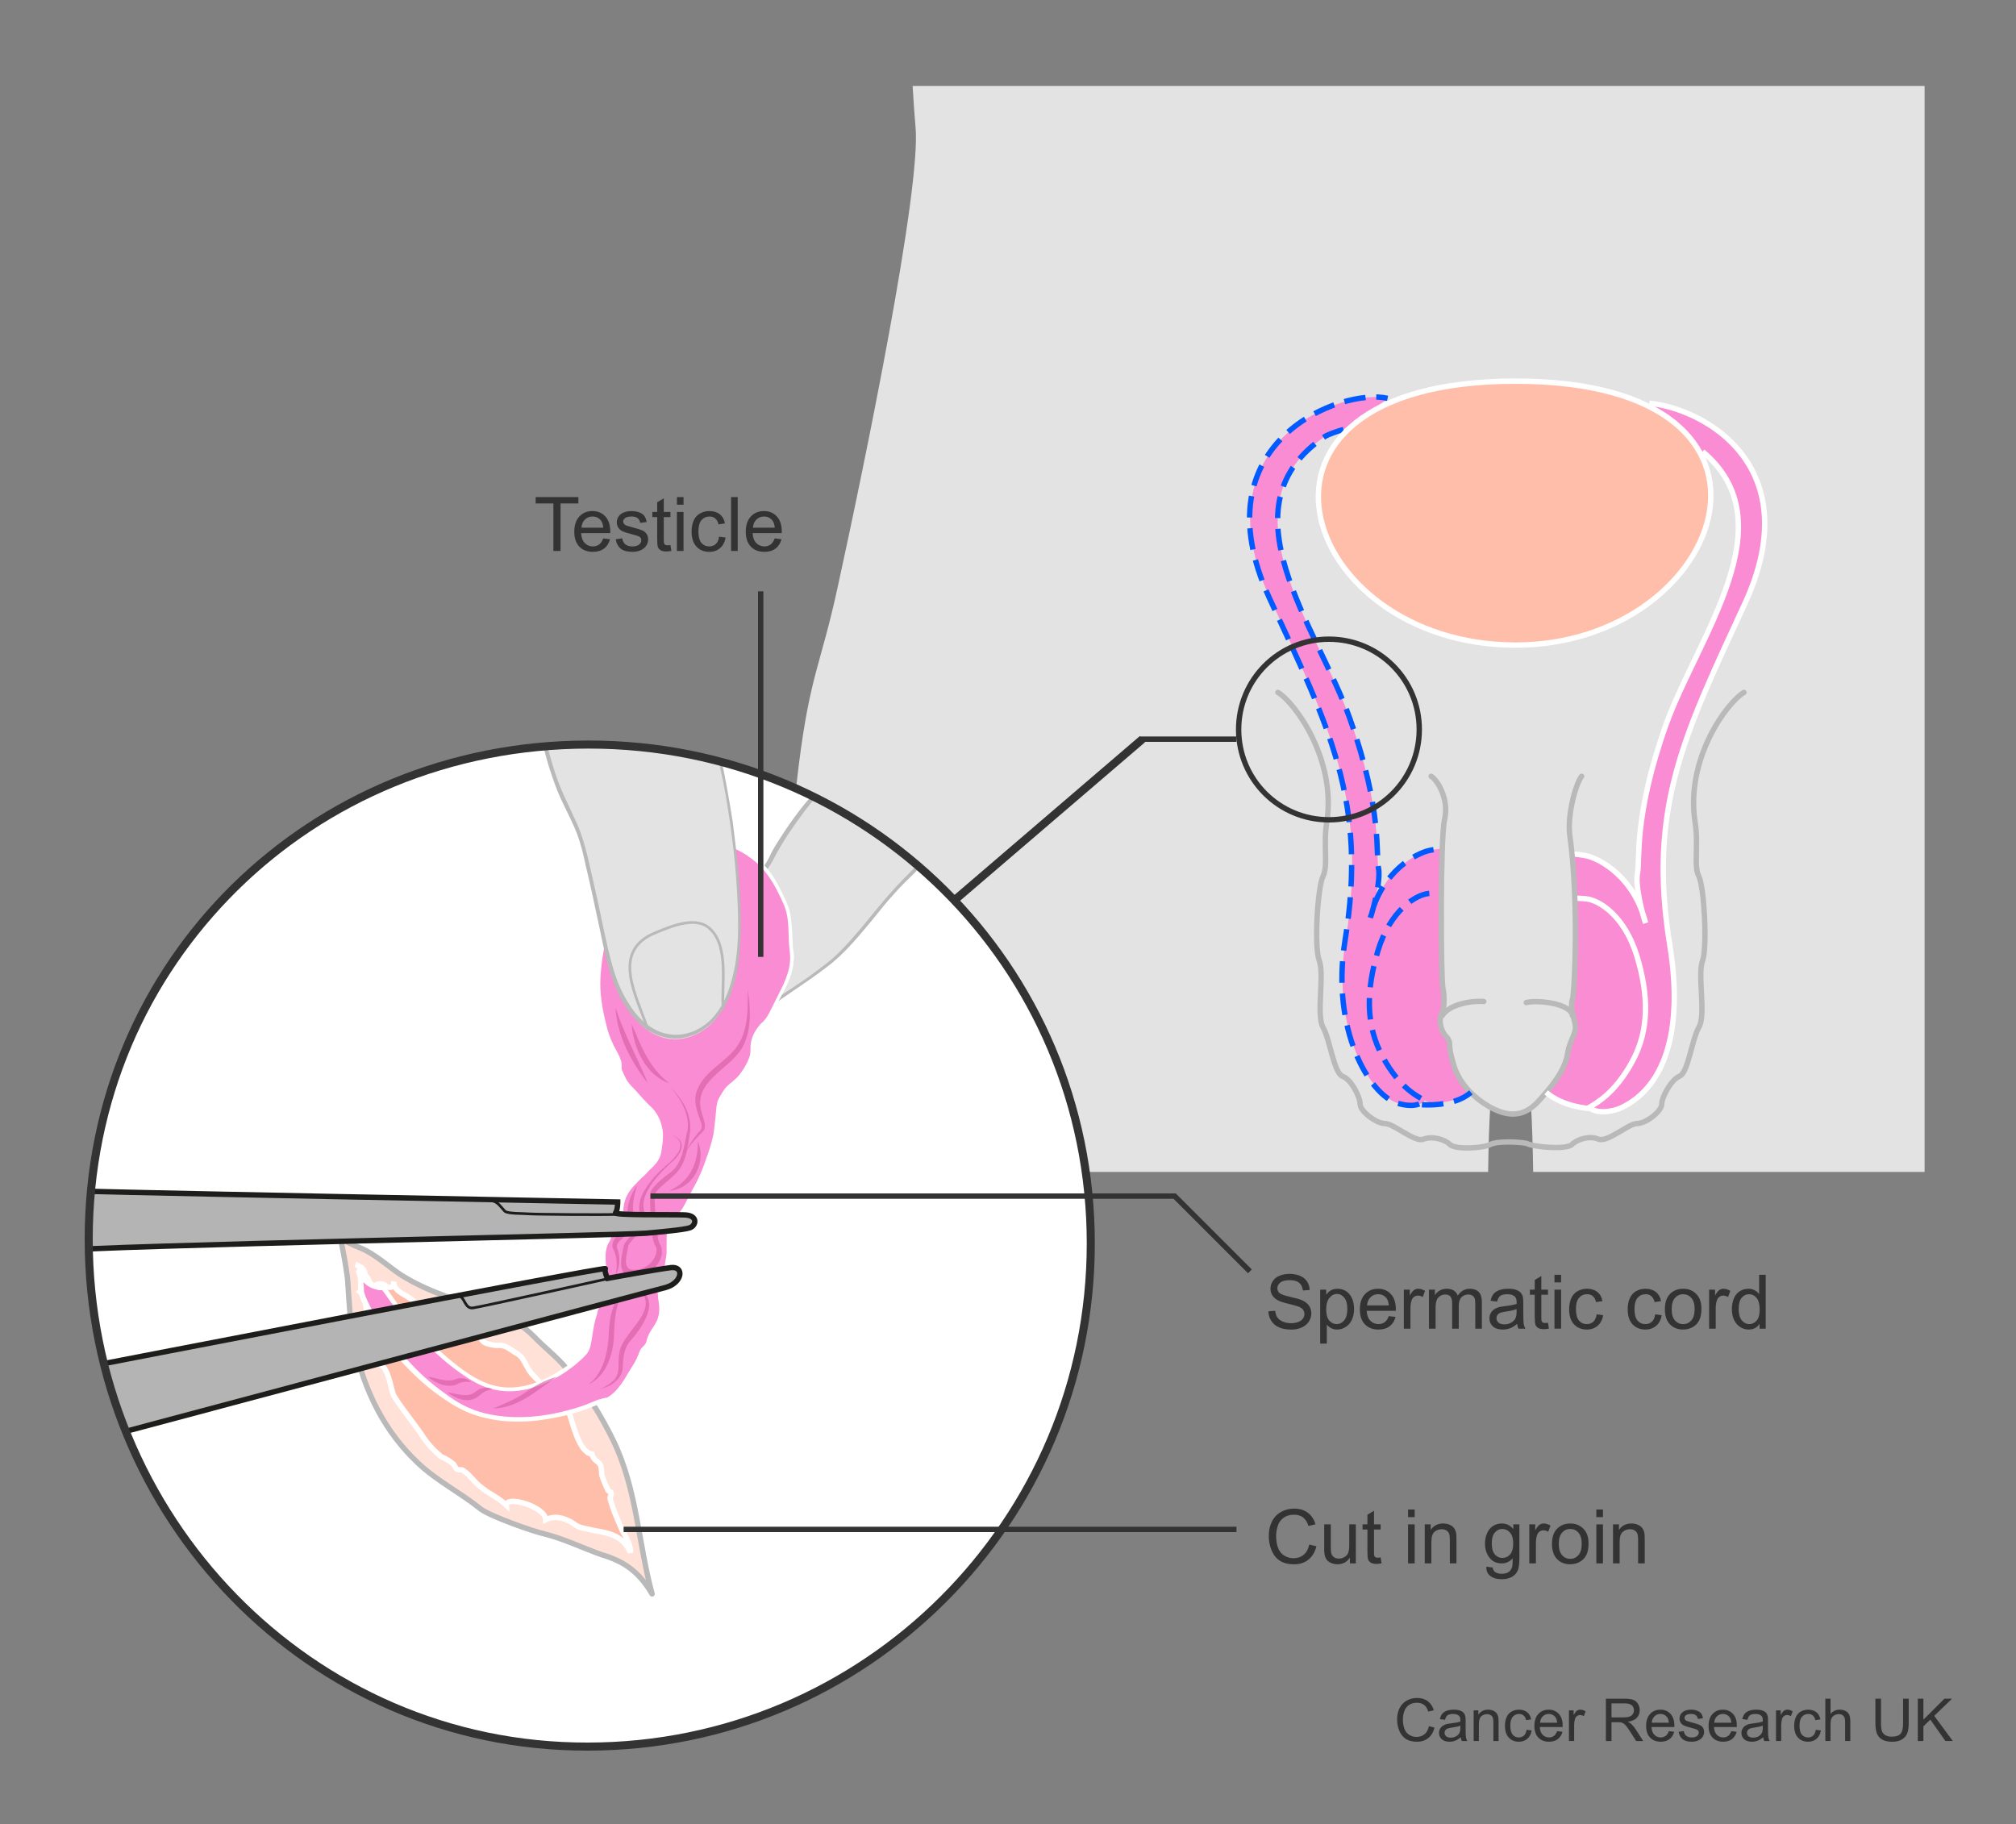 <?xml version="1.0" encoding="utf-8"?>
<!-- Generator: Adobe Illustrator 27.8.1, SVG Export Plug-In . SVG Version: 6.00 Build 0)  -->
<svg version="1.0" id="Layer_1" xmlns="http://www.w3.org/2000/svg" xmlns:xlink="http://www.w3.org/1999/xlink" x="0px" y="0px"
	 width="375px" height="339.3px" viewBox="0 0 375 339.3" enable-background="new 0 0 375 339.3" xml:space="preserve">
<rect x="0" y="0" width="375" height="339.3" fill="#808080" stroke="none"/>
<g>
	<g>
		<g>
			<defs>
				<polygon id="SVGID_1_" points="146,218 358,218 358,16 167,16 160,60.6 139,147.8 145,213.3 				"/>
			</defs>
			<clipPath id="SVGID_00000058590610755852630860000011764347861245996167_">
				<use xlink:href="#SVGID_1_"  overflow="visible"/>
			</clipPath>
			<path clip-path="url(#SVGID_00000058590610755852630860000011764347861245996167_)" fill="#E3E3E3" d="M467.3,162.4
				c-0.4-0.4-0.4-11.3-0.1-26.3l0,0c0.5-29,5.2-54.9,0-96c-3.4-27-14.5-48.4-15.2-59.4c-0.7-10-2.2-94.8-1.5-105.9
				c1.4-21.2-8.1-49.9-28-65.7c-22.9-18.3-52.1-23.4-69.7-28.3c-10.6-2.9-22.1-5.3-26.6-10.3c0,0-1.4,0-2.6-19.7
				c0-4.7-0.1-12.1,0.9-18.5c4.3-7.1,12.4-27,13.2-28.4c0.7-1.2,1.1-2.4,1.4-3.6c1.2,0.2,5.2,1.6,7.4-1.9c2-3.1,2.5-5.8,3.2-7.4
				c4.5-11,3.3-18,3.5-24.4c0.2-4.6-5-6.4-7.4-6.2c0.5-8.5,0.3-15.6-1.4-24.2c0,0-7.4-53.8-60.2-53.8c-1,0-4.8,0-5.8,0
				c-52.8,0-60.2,53.8-60.2,53.8c-1.6,8.5-1.9,15.7-1.4,24.2c-2.4-0.2-7.5,1.6-7.4,6.2c0.2,6.4-1,13.4,3.5,24.4
				c0.6,1.6,1.2,4.3,3.2,7.4c2.2,3.4,6.2,2.1,7.4,1.9c0.3,1.2,0.8,2.4,1.4,3.6c0.7,1.4,8.8,21.3,13.2,28.4
				c0.9,6.4,0.9,13.8,0.9,18.5c-1.1,19.7-2.6,19.7-2.6,19.7c-4.5,5-16,7.3-26.6,10.3c-17.6,4.9-46.8,10-69.7,28.3
				c-19.9,15.9-29.4,44.5-28,65.7c0.7,11.1-0.8,95.8-1.5,105.9c-0.7,11-11.8,32.4-15.2,59.4c-5.2,41.2-0.5,67,0,96l0,0
				c0.2,15,0.2,26-0.1,26.3c-4.5,4.6-12,40.1-6.8,54.7c5.1,14.6,15,33.7,37,38.9c22,5.3,21.2-0.2,13.8-9
				c-9.4-11.2-15.9-10.7-17.9-22.4c-1.9-11.5,3.9-17.2,4.1-17.5l0,0c0,0.6-0.6,28.1,7.1,27.9c7.8-0.2,8.6-22.4,8.2-35.7
				c-0.4-13.3-7.5-32.5-9.3-39.8c-0.2-0.7,0.8-11.3,2-22l0.1-0.1l6.5-25.4c5.7-16,9.5-32.6,11.5-38.6c3.9-12.5,7.1-25.1,9.6-38.3
				c2.1-10.1,1.4-19.8,1.4-30.3c0-4.5,0.4-9.7,1.4-13.9c0.8-3.2,2-18.5,2.6-27.3c0-0.6,1-2.8,1.1-2.1c0,0,1.3,47.8,2.6,62.1
				c1.1,11.4-9.4,62.4-14.5,85.7c-3.1,14.3-5.1,16.2-7.2,32.9c-3.6,28.8-2.2,60.4,1.4,85c6.6,44.7,13,82.9,17,101.3
				c1.8,7.7,17.2,56,17.2,56c1.1,5.6,2.8,10.8,3.9,16.4c3.6,17-2.1,44.7-3.7,62.2c-0.4,3.8-0.8,21.9-0.5,27.4
				c0,0,2.1,52.2,14.4,79.6c6.8,15.1,10.6,25.5,15.2,38.4c4.3,11.1,3.6,24.1,4,36.3c0.4,8.7-4.1,17.1-2.7,25.8
				c0.7,4.8-2.8,15.9-2.8,15.9s-9.6,9.2-14.9,14.7l0,0c-5.3,6.5-5.4,11.2-1.5,13c0,0,2.2,1.4,4.5,0c0.7,0,2.3,0.7,3,0.7
				c0.1,0,0.1,0,0.2,0h2.9c0.9-0.3,1.3-0.7,2.1-0.7c1,0,2.2,0.4,3.4,0.7h8.5h0.1c0.1,0,2.8-0.8,3-0.7c0.5,0.3,1,0.5,1.5,0.7h9.6
				c1.5-0.4,2.8-0.9,3.8-1.5c0.2-0.1,3.3,0.8,7.1,1.5h10h0.1c2.1-0.7,6.7,0.7,10.5-3.5c2.2-2.1,3-7.7,2.7-10.5
				c-0.4-2.4-1.8-4.5-1.8-7c0-2.8-1.9-5.3-1.6-8.1c0-7.1-0.6-7.1-1.5-12.1c-0.6-3,1.5-2.1,0.7-13.5c-0.2-3.1-0.2-5.2-1.6-8
				s-1.8-7-2.9-9.8c-2.1-4.9-1.8-10.8-1.8-15.7c0,0,1.1-44.2,2.5-63.3c0,0,1.8-17.4,1.8-18.4c1.9-37.4-3.9-68.4-7.1-78.4
				c-2.7-12.6,0.3-30,1.7-40.8c1.4-10.1,2.6-24.2,3.3-34.6c0,0,3.3-18.4,5.5-30.8s4.3-18.3,6.5-31c3.5-20.1,2.9-15,3.6-35.2
				c0.4-8.7,0.8-26.4,0.8-35.1c0-5.8-0.3-47.8,0.7-55.3c0.4-2.2,6.8-2.2,7.2,0c1,7.5,0.7,49.5,0.7,55.3c0,8.7,0.4,26.4,0.8,35.1
				c0.7,20.2,0.1,15.1,3.6,35.2c2.2,12.7,4.4,18.6,6.5,31c2.2,12.4,5.5,30.8,5.5,30.8c0.7,10.4,1.8,24.5,3.3,34.6
				c1.4,10.8,4.4,28.2,1.7,40.8c-3.2,10.1-9,41-7.1,78.4c0,1,1.8,18.4,1.8,18.4c1.4,19.1,2.5,63.3,2.5,63.3c0,4.9,0.4,10.8-1.8,15.7
				c-1.1,2.8-1.5,7-2.9,9.8s-1.4,4.9-1.6,8c-0.7,11.4,1.3,10.4,0.7,13.5c-0.9,5-1.5,5-1.5,12.1c0.4,2.8-1.6,5.4-1.6,8.1
				c0,2.4-1.4,4.5-1.8,7c-0.4,2.8,0.4,8.3,2.7,10.5c3.7,4.3,8.4,2.9,10.5,3.5h0.1h10c3.7-0.6,6.9-1.6,7.1-1.5c1,0.6,2.4,1.1,3.8,1.5
				h9.6c0.6-0.2,1.1-0.4,1.5-0.7c0.2-0.1,2.9,0.7,3,0.7h0.1h8.5c1.2-0.4,2.3-0.7,3.4-0.7c0.8,0,1.2,0.5,2.1,0.7h2.9
				c0.1,0,0.1,0,0.2,0c0.7,0,2.3-0.7,3-0.7c2.2,1.4,4.5,0,4.5,0c3.9-1.7,3.7-6.4-1.5-13l0,0c-5.3-5.5-14.9-14.7-14.9-14.7
				s-3.5-11-2.8-15.9c1.4-8.7-3-17.1-2.7-25.8c0.4-12.2-0.3-25.1,4-36.3c4.6-12.9,8.4-23.2,15.2-38.4c12.3-27.4,14.4-79.6,14.4-79.6
				c0.3-5.5-0.2-23.6-0.5-27.4c-1.6-17.5-7.3-45.2-3.7-62.2c1.1-5.6,2.9-10.8,3.9-16.4c0,0,15.4-48.3,17.2-56
				c3.9-18.4,10.4-56.6,17-101.3c3.6-24.7,5.1-56.2,1.4-85c-2.1-16.7-4.1-18.6-7.2-32.9C401.5,86,391,35,392.1,23.6
				c1.3-14.4,2.6-62.1,2.6-62.1c0.1-0.6,1.1,1.5,1.1,2.1c0.7,8.8,1.8,24.1,2.6,27.3c1.1,4.2,1.4,9.4,1.4,13.9
				c0,10.4-0.7,20.2,1.4,30.3c2.5,13.2,5.7,25.8,9.6,38.3c2,6,5.8,22.6,11.5,38.6l6.5,25.4c0,0,0,0,0.1,0.1c1.2,10.8,2.2,21.3,2,22
				c-1.8,7.3-8.8,26.5-9.3,39.8c-0.4,13.3,0.4,35.5,8.2,35.7c7.7,0.2,7.1-27.3,7.1-27.9l0,0c0.2,0.2,6,5.9,4.1,17.5
				c-1.9,11.8-8.4,11.2-17.9,22.4c-7.4,8.8-8.2,14.3,13.8,9c22-5.3,31.9-24.3,37-38.9C479.2,202.5,471.8,167,467.3,162.4z"/>
		</g>
	</g>
	<path fill="none" stroke="#B9B9B9" stroke-linecap="round" stroke-linejoin="round" d="M324.4,128.8c-3.3,2-10.9,12.5-9.1,24.1
		c0.7,4.2-0.3,8.2,0.7,10.1c1,2,1.6,13.1,0.7,15.7c-1,2.6,0.7,10.1-0.7,12.4c-1.3,2.3-2,8.5-3.6,9.1c-1.6,0.7-3.3,3.9-3.3,5.2
		s-2.9,3.6-4.6,3.6c-1.6,0-5.5,3.6-7.2,2.9c-1.6-0.7-3.9,0-4.9,1s-7.1,0.5-8.4-0.2c-1.3-0.3-5.5-0.5-6.8,0.2s-6.5,1-7.5,0
		s-3.3-1.6-4.9-1c-1.6,0.7-5.5-2.9-7.2-2.9c-1.6,0-4.6-2.3-4.6-3.6s-1.6-4.6-3.3-5.2c-1.6-0.7-2.3-6.8-3.6-9.1s0.3-9.8-0.7-12.4
		c-1-2.6-0.3-13.7,0.7-15.7s0-5.9,0.7-10.1c1.8-11.6-5.9-22.2-9.1-24.1"/>
	<path fill="#F98CD2" d="M295.4,206.1c2.7-0.3,9.2-6.6,10.3-16.9c1.2-11-4.6-18.4-8-20.7c-1.5-1-4.7-1.5-4.8-1.5
		c-5.5,1.8-10.2,9.1-11.1,17.5c-1.2,11,4.3,20.6,12.1,21.4C294.4,206.1,294.9,206.2,295.4,206.1z"/>
	<path fill="#F98CD2" d="M316.7,84c15.9,13.3-0.9,34.4-6.8,50.8c-6.1,17.1-4.8,25.4-5.3,27.6c-0.5,2.3,1,8,1.5,9.3
		c-2.1-8.6-8.6-12-11-12.5c-0.9-0.2-6.4-1.2-8.4,1c-2.1,2.2-1.6,3.4-2.6,4.1c-1,0.7-2.2,4.3-1.2,5.2s3.8,0.7,4.1-0.3
		c0.3-1,2.1-1.9,3.4-2.1c1.4-0.2,4.6,0.1,4.6,0.1c2.4,0.2,7.2,3.1,9.5,10.7c2.2,7.3,2.3,13.8-0.9,19.6c-3.2,5.9-6.8,7.8-8,8.5
		c1.3,1.3,4.6,0.8,6.1,0c7.5-3.6,11.6-13.5,8.9-30.2c-4.2-25.8,2.9-39.5,14-63.6c11.6-25.3-7.2-36.1-17.8-37.2"/>
	<path fill="#F98CD2" d="M249.9,79.9c-1.2,0.3-2.7,0.9-3.3,1.2c-19.7,13.1-1.6,35.4,4.5,52.6c6.1,17.2,4.8,25.4,5.3,27.7
		s-1,8-1.5,9.3c2.1-8.7,8.6-12,11-12.5c0.9-0.2,6.4-1.2,8.4,1c2.1,2.2,1.6,3.5,2.6,4.1c1,0.7,2.2,4.3,1.2,5.2s-3.8,0.7-4.1-0.3
		c-0.3-1-2.1-1.9-3.5-2.1c-1.4-0.2-1.7,0.8-1.7,0.8c-2.4,0.2,3.3,4.3,1,12c-2.2,7.4,0.8,14.1,4,20s-8,7-8.7,5.8
		c-1.3,1.3-3.5,1-5.1,0.5c-5.1-1.5-12.4-13.6-9.7-30.3c4.2-25.8-2.9-39.5-14.1-63.7c-13.4-29.2,13.7-39.1,22-37.1"/>
	<path fill="none" stroke="#FFFFFF" d="M316.7,84c15.9,13.3-0.9,34.4-6.8,50.8c-6.1,17.1-4.8,25.4-5.3,27.6c-0.5,2.3,1,8,1.5,9.3
		c-2.1-8.6-8.6-12-11-12.5c-0.9-0.2-6.4-1.2-8.4,1c-2.1,2.2-1.6,3.4-2.6,4.1c-1,0.7-2.2,4.3-1.2,5.2s3.8,0.7,4.1-0.3
		c0.3-1,2.1-1.9,3.4-2.1c1.4-0.2,4.6,0.1,4.6,0.1c2.4,0.2,7.2,3.1,9.5,10.7c2.2,7.3,2.3,13.8-0.9,19.6c-3.2,5.9-6.8,7.8-8,8.5
		c1.3,1.3,4.6,0.8,6.1,0c7.5-3.6,11.6-13.5,8.9-30.2c-4.2-25.8,2.9-39.5,14-63.6c11.6-25.3-7.2-36.1-17.8-37.2"/>
	<path fill="none" stroke="#005AFF" stroke-dasharray="4,2" d="M249.9,79.9c-1.2,0.3-2.7,0.9-3.3,1.2c-19.7,13.1-1.6,35.4,4.5,52.6
		c6.1,17.2,4.8,25.4,5.3,27.7s-1,8-1.5,9.3c2.1-8.7,8.6-12,11-12.5c0.9-0.2,6.4-1.2,8.4,1c2.1,2.2,1.6,3.5,2.6,4.1
		c1,0.7,2.2,4.3,1.2,5.2s-3.8,0.7-4.1-0.3c-0.3-1-2.1-1.9-3.5-2.1c-1.4-0.2-4.7,0.1-4.7,0.1c-2.4,0.2-7.2,3.1-9.5,10.7
		c-2.2,7.4-2.3,13.8,0.9,19.7c3.2,5.9,6.6,7.4,7.8,8.1c-1.3,1.3-3.5,1-5.1,0.5c-5.1-1.5-12.4-13.6-9.7-30.3
		c4.2-25.8-2.9-39.5-14.1-63.7c-13.4-29.2,13.7-39.1,22-37.1"/>
	<path fill="#E3E3E3" stroke="#B9B9B9" stroke-linecap="round" stroke-linejoin="round" d="M266.2,144.4c1.2,0.7,3.4,4.3,2.5,8.1
		c-0.8,3.3-0.7,29.4-0.3,31.3c0.4,2.1,0.2,4-0.3,5s-0.1,3,0.9,4s0.4,1.5,0.9,3.4c0.5,2,1.2,6.1,7,9.6c4.4,2.5,7.1,1.5,9.5-1.2
		c1.4-1.6,4.7-5.1,5.2-8.7c0.4-2.5,1.7-3.6,1.4-5.3c-0.2-1.2-1-3.3-0.5-4.7c0.4-1.2,1.2-18.5-0.5-30.5c-0.5-3.8,1.1-9.6,2.2-11"/>
	<path fill="none" stroke="#B9B9B9" stroke-linecap="round" d="M276,186.3c-2.2-0.2-6.4,0.5-7.7,2.6"/>
	<path fill="none" stroke="#B9B9B9" stroke-linecap="round" d="M283.9,186.5c1.7-0.5,8.1,0,8.6,2.4"/>
	<path fill="#FFBEAA" d="M281.9,120c39.3,0,56.8-49.1,0-49.1S241.6,120,281.9,120z"/>
	<path fill="none" stroke="#FFFFFF" d="M281.9,120c39.3,0,56.8-49.1,0-49.1S241.6,120,281.9,120z"/>
	<path fill="none" stroke="#FFFFFF" d="M295.6,206.2c0,0-4.9-0.3-8-3"/>
	<path fill="none" stroke="#005AFF" stroke-dasharray="4,2" d="M264.5,205.5c0,0,6,0.5,9.1-2.3"/>
</g>
<path fill="none" stroke="#333333" d="M230.4,135.7c0-9.3,7.5-16.8,16.8-16.8s16.8,7.5,16.8,16.8s-7.5,16.8-16.8,16.8
	S230.4,145,230.4,135.7z"/>
<g enable-background="new    ">
	<path fill="#333333" d="M243.542,287.31l1.326,0.335c-0.278,1.089-0.778,1.92-1.501,2.491c-0.722,0.572-1.605,0.858-2.648,0.858
		c-1.08,0-1.959-0.22-2.636-0.659c-0.677-0.44-1.191-1.077-1.545-1.911c-0.353-0.834-0.529-1.729-0.529-2.687
		c0-1.044,0.199-1.954,0.598-2.73c0.399-0.777,0.967-1.367,1.702-1.771c0.736-0.402,1.546-0.604,2.431-0.604
		c1.002,0,1.846,0.255,2.529,0.766s1.159,1.229,1.429,2.153l-1.306,0.308c-0.232-0.729-0.57-1.26-1.012-1.593
		c-0.442-0.333-0.998-0.499-1.668-0.499c-0.771,0-1.414,0.185-1.932,0.554c-0.517,0.369-0.881,0.865-1.09,1.486
		c-0.21,0.623-0.314,1.264-0.314,1.925c0,0.853,0.124,1.597,0.372,2.231c0.249,0.637,0.635,1.111,1.159,1.426
		c0.523,0.314,1.091,0.472,1.702,0.472c0.742,0,1.371-0.214,1.887-0.643C243.011,288.788,243.359,288.153,243.542,287.31z"/>
	<path fill="#333333" d="M251.103,290.823v-1.066c-0.565,0.82-1.333,1.23-2.304,1.23c-0.429,0-0.828-0.082-1.2-0.246
		c-0.371-0.164-0.646-0.37-0.827-0.619c-0.18-0.248-0.307-0.552-0.379-0.912c-0.051-0.241-0.075-0.624-0.075-1.148v-4.498h1.23
		v4.026c0,0.643,0.024,1.075,0.075,1.299c0.077,0.323,0.241,0.577,0.492,0.763c0.25,0.184,0.561,0.276,0.93,0.276
		s0.715-0.095,1.039-0.284c0.323-0.188,0.553-0.446,0.687-0.771c0.135-0.326,0.202-0.799,0.202-1.419v-3.89h1.23v7.26H251.103z"/>
	<path fill="#333333" d="M256.817,289.723l0.178,1.087c-0.347,0.073-0.656,0.109-0.93,0.109c-0.447,0-0.793-0.07-1.039-0.212
		s-0.42-0.327-0.52-0.558c-0.101-0.229-0.15-0.714-0.15-1.452v-4.177h-0.902v-0.957h0.902v-1.798l1.224-0.738v2.536h1.237v0.957
		h-1.237v4.245c0,0.351,0.021,0.576,0.064,0.677c0.044,0.101,0.114,0.18,0.212,0.239c0.099,0.06,0.238,0.089,0.421,0.089
		C256.414,289.771,256.594,289.755,256.817,289.723z"/>
	<path fill="#333333" d="M261.917,282.217v-1.415h1.23v1.415H261.917z M261.917,290.823v-7.26h1.23v7.26H261.917z"/>
	<path fill="#333333" d="M265.021,290.823v-7.26h1.107v1.032c0.533-0.798,1.303-1.196,2.311-1.196c0.438,0,0.84,0.078,1.206,0.236
		c0.367,0.156,0.642,0.363,0.824,0.618c0.182,0.255,0.31,0.559,0.383,0.909c0.045,0.228,0.068,0.627,0.068,1.196v4.464h-1.23v-4.416
		c0-0.501-0.048-0.876-0.144-1.125c-0.096-0.248-0.266-0.446-0.51-0.594c-0.243-0.148-0.529-0.223-0.857-0.223
		c-0.524,0-0.977,0.166-1.357,0.499c-0.38,0.333-0.57,0.964-0.57,1.894v3.965H265.021z"/>
	<path fill="#333333" d="M276.471,291.425l1.196,0.178c0.05,0.369,0.188,0.638,0.417,0.807c0.305,0.228,0.722,0.342,1.251,0.342
		c0.569,0,1.009-0.114,1.319-0.342c0.31-0.228,0.52-0.547,0.629-0.957c0.063-0.251,0.093-0.777,0.089-1.579
		c-0.538,0.634-1.208,0.95-2.01,0.95c-0.998,0-1.771-0.36-2.317-1.08s-0.82-1.584-0.82-2.591c0-0.692,0.125-1.332,0.376-1.917
		c0.25-0.586,0.614-1.038,1.09-1.357c0.477-0.319,1.036-0.479,1.679-0.479c0.856,0,1.562,0.347,2.119,1.039v-0.875h1.135v6.275
		c0,1.13-0.115,1.932-0.346,2.402c-0.229,0.473-0.595,0.845-1.094,1.118s-1.113,0.41-1.842,0.41c-0.866,0-1.565-0.194-2.099-0.585
		C276.71,292.796,276.452,292.209,276.471,291.425z M277.489,287.064c0,0.952,0.188,1.647,0.567,2.085
		c0.378,0.438,0.852,0.656,1.422,0.656c0.564,0,1.039-0.218,1.422-0.653c0.383-0.435,0.574-1.117,0.574-2.047
		c0-0.889-0.197-1.559-0.592-2.01c-0.394-0.451-0.869-0.677-1.425-0.677c-0.547,0-1.012,0.222-1.395,0.667
		C277.681,285.529,277.489,286.189,277.489,287.064z"/>
	<path fill="#333333" d="M284.469,290.823v-7.26h1.107v1.101c0.282-0.515,0.543-0.854,0.782-1.019s0.503-0.246,0.79-0.246
		c0.414,0,0.836,0.132,1.265,0.396l-0.424,1.142c-0.301-0.178-0.602-0.267-0.902-0.267c-0.27,0-0.511,0.081-0.725,0.242
		c-0.215,0.162-0.367,0.387-0.458,0.674c-0.137,0.438-0.205,0.916-0.205,1.436v3.801H284.469z"/>
	<path fill="#333333" d="M288.687,287.194c0-1.345,0.373-2.34,1.121-2.987c0.624-0.538,1.385-0.807,2.283-0.807
		c0.998,0,1.813,0.327,2.447,0.98c0.633,0.654,0.95,1.558,0.95,2.711c0,0.935-0.141,1.669-0.421,2.205
		c-0.28,0.535-0.688,0.951-1.224,1.247c-0.535,0.296-1.12,0.444-1.753,0.444c-1.017,0-1.838-0.326-2.465-0.978
		C289,289.359,288.687,288.419,288.687,287.194z M289.951,287.194c0,0.93,0.202,1.626,0.608,2.089
		c0.405,0.462,0.916,0.693,1.531,0.693c0.61,0,1.118-0.232,1.524-0.697c0.405-0.465,0.608-1.174,0.608-2.126
		c0-0.897-0.204-1.578-0.612-2.04c-0.407-0.463-0.915-0.694-1.521-0.694c-0.615,0-1.126,0.23-1.531,0.69
		C290.153,285.569,289.951,286.264,289.951,287.194z"/>
	<path fill="#333333" d="M296.938,282.217v-1.415h1.23v1.415H296.938z M296.938,290.823v-7.26h1.23v7.26H296.938z"/>
	<path fill="#333333" d="M300.041,290.823v-7.26h1.107v1.032c0.533-0.798,1.303-1.196,2.311-1.196c0.438,0,0.84,0.078,1.206,0.236
		c0.367,0.156,0.642,0.363,0.824,0.618c0.182,0.255,0.31,0.559,0.383,0.909c0.045,0.228,0.068,0.627,0.068,1.196v4.464h-1.23v-4.416
		c0-0.501-0.048-0.876-0.144-1.125c-0.096-0.248-0.266-0.446-0.51-0.594c-0.243-0.148-0.529-0.223-0.857-0.223
		c-0.524,0-0.977,0.166-1.357,0.499c-0.38,0.333-0.57,0.964-0.57,1.894v3.965H300.041z"/>
</g>
<g enable-background="new    ">
	<path fill="#333333" d="M235.94,243.939l1.251-0.109c0.059,0.501,0.197,0.913,0.413,1.233c0.217,0.322,0.553,0.582,1.009,0.779
		c0.455,0.199,0.968,0.298,1.538,0.298c0.506,0,0.952-0.075,1.34-0.226c0.387-0.15,0.676-0.356,0.864-0.619
		c0.189-0.262,0.284-0.548,0.284-0.857c0-0.314-0.092-0.589-0.273-0.824c-0.183-0.234-0.483-0.432-0.902-0.591
		c-0.27-0.104-0.864-0.268-1.784-0.489c-0.921-0.221-1.565-0.429-1.935-0.625c-0.479-0.251-0.835-0.562-1.07-0.934
		c-0.234-0.371-0.352-0.787-0.352-1.247c0-0.506,0.144-0.979,0.431-1.419c0.287-0.439,0.706-0.773,1.258-1.001
		c0.551-0.228,1.164-0.342,1.839-0.342c0.742,0,1.397,0.12,1.965,0.358c0.567,0.24,1.004,0.592,1.31,1.057
		c0.305,0.465,0.469,0.991,0.492,1.579l-1.271,0.096c-0.068-0.634-0.3-1.112-0.694-1.436c-0.394-0.323-0.977-0.485-1.746-0.485
		c-0.803,0-1.387,0.146-1.754,0.441c-0.366,0.293-0.55,0.647-0.55,1.062c0,0.36,0.13,0.656,0.39,0.889
		c0.255,0.232,0.922,0.471,1.999,0.715c1.078,0.243,1.817,0.456,2.219,0.639c0.583,0.269,1.014,0.609,1.292,1.021
		c0.277,0.413,0.417,0.888,0.417,1.426c0,0.533-0.153,1.035-0.458,1.508c-0.306,0.471-0.744,0.838-1.316,1.1
		c-0.571,0.263-1.216,0.394-1.931,0.394c-0.907,0-1.667-0.132-2.28-0.396c-0.612-0.265-1.094-0.662-1.442-1.192
		C236.142,245.209,235.958,244.609,235.94,243.939z"/>
	<path fill="#333333" d="M245.572,249.941v-10.042h1.121v0.943c0.264-0.369,0.562-0.646,0.896-0.83
		c0.332-0.186,0.735-0.277,1.21-0.277c0.619,0,1.166,0.159,1.641,0.479c0.474,0.319,0.831,0.77,1.073,1.35
		c0.241,0.582,0.362,1.219,0.362,1.911c0,0.743-0.134,1.411-0.4,2.007c-0.267,0.594-0.653,1.05-1.162,1.367
		c-0.508,0.316-1.042,0.475-1.603,0.475c-0.41,0-0.778-0.087-1.104-0.26c-0.325-0.173-0.594-0.392-0.803-0.656v3.534H245.572z
		 M246.687,243.57c0,0.935,0.188,1.625,0.567,2.071c0.378,0.446,0.836,0.67,1.374,0.67c0.547,0,1.015-0.231,1.404-0.693
		c0.39-0.463,0.585-1.18,0.585-2.15c0-0.925-0.19-1.618-0.571-2.078c-0.38-0.46-0.835-0.69-1.363-0.69
		c-0.524,0-0.988,0.245-1.392,0.735C246.888,241.923,246.687,242.635,246.687,243.57z"/>
	<path fill="#333333" d="M258.328,244.82l1.271,0.157c-0.201,0.743-0.572,1.319-1.114,1.729c-0.543,0.41-1.235,0.615-2.078,0.615
		c-1.062,0-1.904-0.327-2.526-0.98c-0.622-0.654-0.933-1.571-0.933-2.752c0-1.222,0.314-2.169,0.943-2.844s1.444-1.012,2.447-1.012
		c0.971,0,1.764,0.33,2.379,0.991s0.923,1.591,0.923,2.789c0,0.073-0.003,0.183-0.007,0.328h-5.414
		c0.045,0.798,0.271,1.408,0.677,1.832c0.405,0.424,0.911,0.636,1.518,0.636c0.451,0,0.836-0.118,1.155-0.355
		C257.888,245.718,258.141,245.34,258.328,244.82z M254.288,242.831h4.054c-0.055-0.61-0.21-1.068-0.465-1.374
		c-0.393-0.474-0.9-0.711-1.524-0.711c-0.565,0-1.04,0.189-1.426,0.567C254.542,241.692,254.329,242.197,254.288,242.831z"/>
	<path fill="#333333" d="M261.131,247.158v-7.26h1.107v1.101c0.282-0.515,0.543-0.854,0.782-1.019s0.503-0.246,0.79-0.246
		c0.414,0,0.836,0.132,1.265,0.396l-0.424,1.142c-0.301-0.178-0.602-0.267-0.902-0.267c-0.27,0-0.511,0.081-0.725,0.242
		c-0.215,0.162-0.367,0.387-0.458,0.674c-0.137,0.438-0.205,0.916-0.205,1.436v3.801H261.131z"/>
	<path fill="#333333" d="M265.807,247.158v-7.26h1.101v1.019c0.228-0.355,0.53-0.642,0.909-0.858
		c0.378-0.216,0.809-0.324,1.292-0.324c0.537,0,0.979,0.111,1.322,0.335c0.345,0.224,0.587,0.535,0.729,0.937
		c0.574-0.848,1.321-1.271,2.242-1.271c0.72,0,1.273,0.199,1.661,0.598c0.387,0.399,0.581,1.014,0.581,1.843v4.983h-1.224v-4.573
		c0-0.492-0.04-0.847-0.12-1.063c-0.079-0.216-0.225-0.391-0.434-0.522c-0.21-0.132-0.456-0.198-0.738-0.198
		c-0.511,0-0.935,0.17-1.271,0.51c-0.338,0.339-0.506,0.883-0.506,1.63v4.218h-1.23v-4.717c0-0.547-0.101-0.957-0.301-1.23
		c-0.201-0.273-0.529-0.41-0.984-0.41c-0.347,0-0.667,0.091-0.961,0.273s-0.507,0.449-0.639,0.8
		c-0.133,0.351-0.198,0.856-0.198,1.518v3.767H265.807z"/>
	<path fill="#333333" d="M282.206,246.263c-0.456,0.388-0.895,0.661-1.316,0.82c-0.421,0.159-0.874,0.239-1.356,0.239
		c-0.798,0-1.411-0.195-1.839-0.584c-0.429-0.391-0.643-0.888-0.643-1.494c0-0.355,0.081-0.68,0.242-0.975
		c0.162-0.293,0.374-0.529,0.636-0.707c0.263-0.178,0.558-0.312,0.886-0.403c0.241-0.063,0.605-0.125,1.094-0.185
		c0.993-0.118,1.725-0.26,2.194-0.424c0.004-0.169,0.007-0.275,0.007-0.321c0-0.501-0.116-0.854-0.349-1.06
		c-0.314-0.278-0.782-0.417-1.401-0.417c-0.579,0-1.006,0.102-1.282,0.304c-0.275,0.203-0.479,0.562-0.611,1.077l-1.203-0.164
		c0.109-0.515,0.289-0.931,0.54-1.247c0.25-0.317,0.612-0.561,1.087-0.732c0.474-0.17,1.022-0.256,1.647-0.256
		c0.619,0,1.123,0.073,1.511,0.219c0.387,0.146,0.672,0.329,0.854,0.551c0.182,0.221,0.31,0.5,0.383,0.837
		c0.041,0.21,0.062,0.588,0.062,1.135v1.641c0,1.144,0.026,1.867,0.078,2.171c0.053,0.303,0.156,0.593,0.312,0.871h-1.285
		C282.324,246.904,282.242,246.605,282.206,246.263z M282.104,243.515c-0.447,0.183-1.117,0.337-2.01,0.465
		c-0.506,0.073-0.864,0.155-1.073,0.246c-0.21,0.091-0.372,0.225-0.485,0.399c-0.114,0.176-0.171,0.371-0.171,0.585
		c0,0.328,0.124,0.602,0.372,0.82c0.249,0.219,0.612,0.328,1.091,0.328c0.474,0,0.896-0.104,1.265-0.312
		c0.369-0.207,0.64-0.49,0.813-0.851c0.132-0.278,0.198-0.688,0.198-1.23V243.515z"/>
	<path fill="#333333" d="M287.941,246.058l0.178,1.087c-0.347,0.073-0.656,0.109-0.93,0.109c-0.447,0-0.793-0.07-1.039-0.212
		s-0.42-0.327-0.52-0.558c-0.101-0.229-0.15-0.714-0.15-1.452v-4.177h-0.902v-0.957h0.902v-1.798l1.224-0.738v2.536h1.237v0.957
		h-1.237v4.245c0,0.351,0.021,0.576,0.064,0.677c0.044,0.101,0.114,0.18,0.212,0.239c0.099,0.06,0.238,0.089,0.421,0.089
		C287.538,246.106,287.718,246.09,287.941,246.058z"/>
	<path fill="#333333" d="M289.151,238.552v-1.415h1.23v1.415H289.151z M289.151,247.158v-7.26h1.23v7.26H289.151z"/>
	<path fill="#333333" d="M296.992,244.499l1.21,0.157c-0.133,0.834-0.471,1.486-1.016,1.959c-0.544,0.471-1.213,0.707-2.006,0.707
		c-0.994,0-1.792-0.324-2.396-0.975c-0.604-0.648-0.905-1.58-0.905-2.792c0-0.784,0.13-1.47,0.39-2.058s0.655-1.029,1.186-1.322
		c0.531-0.295,1.108-0.441,1.733-0.441c0.788,0,1.433,0.199,1.935,0.598c0.501,0.399,0.822,0.966,0.964,1.699l-1.196,0.185
		c-0.114-0.487-0.315-0.854-0.605-1.101c-0.289-0.246-0.639-0.369-1.049-0.369c-0.62,0-1.124,0.223-1.511,0.666
		c-0.388,0.445-0.581,1.147-0.581,2.109c0,0.976,0.187,1.684,0.561,2.126c0.373,0.442,0.861,0.663,1.463,0.663
		c0.482,0,0.886-0.148,1.21-0.444C296.7,245.57,296.905,245.114,296.992,244.499z"/>
	<path fill="#333333" d="M307.882,244.499l1.21,0.157c-0.133,0.834-0.471,1.486-1.016,1.959c-0.544,0.471-1.213,0.707-2.006,0.707
		c-0.994,0-1.792-0.324-2.396-0.975c-0.604-0.648-0.905-1.58-0.905-2.792c0-0.784,0.13-1.47,0.39-2.058s0.655-1.029,1.186-1.322
		c0.531-0.295,1.108-0.441,1.733-0.441c0.788,0,1.433,0.199,1.935,0.598c0.501,0.399,0.822,0.966,0.964,1.699l-1.196,0.185
		c-0.114-0.487-0.315-0.854-0.605-1.101c-0.289-0.246-0.639-0.369-1.049-0.369c-0.62,0-1.124,0.223-1.511,0.666
		c-0.388,0.445-0.581,1.147-0.581,2.109c0,0.976,0.187,1.684,0.561,2.126c0.373,0.442,0.861,0.663,1.463,0.663
		c0.482,0,0.886-0.148,1.21-0.444C307.59,245.57,307.795,245.114,307.882,244.499z"/>
	<path fill="#333333" d="M309.687,243.529c0-1.345,0.373-2.34,1.121-2.987c0.624-0.538,1.385-0.807,2.283-0.807
		c0.998,0,1.813,0.327,2.447,0.98c0.633,0.654,0.95,1.558,0.95,2.711c0,0.935-0.141,1.669-0.421,2.205
		c-0.28,0.535-0.688,0.951-1.224,1.247c-0.535,0.296-1.12,0.444-1.753,0.444c-1.017,0-1.838-0.326-2.465-0.978
		C310,245.694,309.687,244.754,309.687,243.529z M310.951,243.529c0,0.93,0.202,1.626,0.608,2.089
		c0.405,0.462,0.916,0.693,1.531,0.693c0.61,0,1.118-0.232,1.524-0.697c0.405-0.465,0.608-1.174,0.608-2.126
		c0-0.897-0.204-1.578-0.612-2.04c-0.407-0.463-0.915-0.694-1.521-0.694c-0.615,0-1.126,0.23-1.531,0.69
		C311.153,241.904,310.951,242.599,310.951,243.529z"/>
	<path fill="#333333" d="M317.917,247.158v-7.26h1.107v1.101c0.282-0.515,0.543-0.854,0.782-1.019s0.503-0.246,0.79-0.246
		c0.414,0,0.836,0.132,1.265,0.396l-0.424,1.142c-0.301-0.178-0.602-0.267-0.902-0.267c-0.27,0-0.511,0.081-0.725,0.242
		c-0.215,0.162-0.367,0.387-0.458,0.674c-0.137,0.438-0.205,0.916-0.205,1.436v3.801H317.917z"/>
	<path fill="#333333" d="M327.303,247.158v-0.916c-0.461,0.72-1.138,1.08-2.03,1.08c-0.579,0-1.111-0.159-1.597-0.479
		s-0.861-0.765-1.128-1.336c-0.267-0.572-0.399-1.229-0.399-1.973c0-0.725,0.12-1.382,0.362-1.973
		c0.241-0.59,0.604-1.042,1.087-1.356c0.482-0.314,1.022-0.472,1.62-0.472c0.438,0,0.827,0.092,1.169,0.277
		c0.342,0.184,0.619,0.425,0.834,0.721v-3.596h1.224v10.021H327.303z M323.413,243.535c0,0.93,0.195,1.625,0.588,2.085
		c0.392,0.46,0.854,0.69,1.388,0.69c0.537,0,0.994-0.22,1.37-0.66c0.376-0.439,0.564-1.11,0.564-2.013
		c0-0.993-0.191-1.723-0.574-2.188s-0.854-0.697-1.415-0.697c-0.547,0-1.004,0.224-1.371,0.67
		C323.597,241.869,323.413,242.573,323.413,243.535z"/>
</g>
<g enable-background="new    ">
	<path fill="#333333" d="M102.94,102.491v-8.839h-3.302V92.47h7.943v1.183h-3.315v8.839H102.94z"/>
	<path fill="#333333" d="M112.203,100.154l1.271,0.157c-0.201,0.743-0.572,1.319-1.114,1.729s-1.235,0.615-2.078,0.615
		c-1.062,0-1.904-0.327-2.526-0.98c-0.622-0.654-0.933-1.571-0.933-2.752c0-1.222,0.314-2.169,0.943-2.844s1.445-1.012,2.447-1.012
		c0.971,0,1.764,0.33,2.379,0.991s0.923,1.591,0.923,2.789c0,0.073-0.002,0.183-0.007,0.328h-5.414
		c0.045,0.798,0.271,1.408,0.677,1.832s0.912,0.636,1.518,0.636c0.451,0,0.836-0.118,1.155-0.355S112.016,100.673,112.203,100.154z
		 M108.163,98.164h4.054c-0.055-0.61-0.209-1.068-0.465-1.374c-0.392-0.474-0.9-0.711-1.524-0.711c-0.565,0-1.04,0.189-1.425,0.567
		S108.204,97.53,108.163,98.164z"/>
	<path fill="#333333" d="M114.527,100.324l1.217-0.191c0.068,0.487,0.259,0.861,0.571,1.121s0.749,0.39,1.309,0.39
		c0.565,0,0.984-0.115,1.258-0.346c0.273-0.229,0.41-0.5,0.41-0.81c0-0.278-0.121-0.497-0.362-0.656
		c-0.168-0.109-0.588-0.248-1.258-0.417c-0.902-0.228-1.528-0.425-1.876-0.592c-0.349-0.166-0.613-0.396-0.793-0.689
		c-0.18-0.295-0.27-0.619-0.27-0.975c0-0.323,0.074-0.623,0.222-0.898c0.148-0.276,0.35-0.505,0.605-0.688
		c0.191-0.142,0.452-0.261,0.783-0.359c0.331-0.098,0.685-0.146,1.063-0.146c0.57,0,1.07,0.082,1.5,0.246s0.749,0.387,0.954,0.666
		c0.205,0.281,0.346,0.655,0.424,1.125l-1.203,0.164c-0.055-0.374-0.213-0.665-0.475-0.875s-0.632-0.314-1.111-0.314
		c-0.565,0-0.968,0.094-1.21,0.28s-0.362,0.405-0.362,0.656c0,0.159,0.05,0.303,0.15,0.431c0.1,0.132,0.257,0.241,0.472,0.328
		c0.123,0.046,0.485,0.15,1.087,0.314c0.871,0.232,1.478,0.423,1.822,0.57c0.344,0.148,0.614,0.364,0.81,0.646
		s0.294,0.634,0.294,1.053c0,0.41-0.12,0.797-0.359,1.158c-0.239,0.363-0.584,0.643-1.036,0.842
		c-0.451,0.197-0.961,0.297-1.531,0.297c-0.943,0-1.662-0.196-2.157-0.588S114.664,101.095,114.527,100.324z"/>
	<path fill="#333333" d="M124.706,101.391l0.178,1.087c-0.346,0.073-0.656,0.109-0.93,0.109c-0.447,0-0.793-0.07-1.039-0.212
		s-0.419-0.327-0.52-0.558c-0.1-0.229-0.15-0.714-0.15-1.452v-4.177h-0.902v-0.957h0.902v-1.798l1.224-0.738v2.536h1.237v0.957
		h-1.237v4.245c0,0.351,0.021,0.576,0.065,0.677s0.114,0.18,0.212,0.239s0.238,0.089,0.42,0.089
		C124.303,101.439,124.483,101.423,124.706,101.391z"/>
	<path fill="#333333" d="M125.916,93.885V92.47h1.23v1.415H125.916z M125.916,102.491v-7.26h1.23v7.26H125.916z"/>
	<path fill="#333333" d="M133.757,99.832l1.21,0.157c-0.132,0.834-0.471,1.486-1.015,1.959c-0.544,0.471-1.213,0.707-2.006,0.707
		c-0.994,0-1.792-0.324-2.396-0.975c-0.604-0.648-0.906-1.58-0.906-2.792c0-0.784,0.13-1.47,0.39-2.058s0.655-1.029,1.186-1.322
		c0.531-0.295,1.108-0.441,1.733-0.441c0.789,0,1.433,0.199,1.935,0.598c0.501,0.399,0.823,0.966,0.964,1.699l-1.196,0.185
		c-0.114-0.487-0.315-0.854-0.605-1.101s-0.639-0.369-1.049-0.369c-0.62,0-1.124,0.223-1.511,0.666
		c-0.387,0.445-0.581,1.147-0.581,2.109c0,0.976,0.187,1.684,0.561,2.126s0.861,0.663,1.463,0.663c0.483,0,0.886-0.148,1.21-0.444
		S133.67,100.447,133.757,99.832z"/>
	<path fill="#333333" d="M135.992,102.491V92.47h1.23v10.021H135.992z"/>
	<path fill="#333333" d="M144.1,100.154l1.271,0.157c-0.201,0.743-0.572,1.319-1.114,1.729s-1.235,0.615-2.078,0.615
		c-1.062,0-1.904-0.327-2.526-0.98c-0.622-0.654-0.933-1.571-0.933-2.752c0-1.222,0.314-2.169,0.943-2.844s1.445-1.012,2.447-1.012
		c0.971,0,1.764,0.33,2.379,0.991s0.923,1.591,0.923,2.789c0,0.073-0.002,0.183-0.007,0.328h-5.414
		c0.045,0.798,0.271,1.408,0.677,1.832s0.912,0.636,1.518,0.636c0.451,0,0.836-0.118,1.155-0.355S143.913,100.673,144.1,100.154z
		 M140.06,98.164h4.054c-0.055-0.61-0.209-1.068-0.465-1.374c-0.392-0.474-0.9-0.711-1.524-0.711c-0.565,0-1.04,0.189-1.425,0.567
		S140.101,97.53,140.06,98.164z"/>
</g>
<g enable-background="new    ">
	<path fill="#333333" d="M265.8,321.104l1.042,0.263c-0.219,0.856-0.611,1.509-1.179,1.958s-1.262,0.675-2.081,0.675
		c-0.85,0-1.539-0.173-2.071-0.519c-0.531-0.346-0.937-0.847-1.214-1.501c-0.277-0.656-0.416-1.359-0.416-2.111
		c0-0.82,0.156-1.535,0.47-2.146s0.759-1.074,1.338-1.392c0.578-0.316,1.214-0.475,1.909-0.475c0.787,0,1.45,0.2,1.987,0.602
		c0.537,0.4,0.911,0.965,1.122,1.691l-1.025,0.242c-0.183-0.573-0.447-0.99-0.795-1.252s-0.784-0.393-1.311-0.393
		c-0.605,0-1.111,0.146-1.518,0.436s-0.691,0.68-0.856,1.168c-0.165,0.489-0.247,0.993-0.247,1.512c0,0.67,0.098,1.255,0.293,1.754
		c0.195,0.5,0.498,0.873,0.91,1.12s0.857,0.37,1.338,0.37c0.583,0,1.077-0.168,1.482-0.504
		C265.383,322.266,265.656,321.766,265.8,321.104z"/>
	<path fill="#333333" d="M271.725,323.161c-0.358,0.304-0.703,0.519-1.035,0.645c-0.33,0.125-0.686,0.188-1.065,0.188
		c-0.626,0-1.108-0.153-1.444-0.459c-0.337-0.307-0.506-0.697-0.506-1.174c0-0.279,0.064-0.534,0.191-0.766
		c0.127-0.23,0.293-0.416,0.5-0.556c0.205-0.14,0.438-0.245,0.695-0.317c0.189-0.05,0.476-0.098,0.859-0.145
		c0.78-0.093,1.355-0.204,1.724-0.333c0.003-0.133,0.005-0.217,0.005-0.253c0-0.394-0.091-0.671-0.273-0.832
		c-0.247-0.219-0.614-0.328-1.102-0.328c-0.454,0-0.79,0.08-1.006,0.239c-0.217,0.159-0.377,0.441-0.481,0.847l-0.945-0.129
		c0.086-0.405,0.228-0.731,0.425-0.98c0.196-0.249,0.48-0.44,0.854-0.575c0.373-0.134,0.804-0.201,1.295-0.201
		c0.486,0,0.883,0.058,1.187,0.172s0.528,0.259,0.671,0.433c0.144,0.174,0.244,0.393,0.301,0.658
		c0.033,0.164,0.049,0.461,0.049,0.891v1.289c0,0.899,0.021,1.468,0.062,1.706c0.041,0.238,0.122,0.466,0.244,0.685h-1.01
		C271.817,323.664,271.753,323.429,271.725,323.161z M271.644,321.001c-0.351,0.144-0.878,0.266-1.579,0.365
		c-0.397,0.058-0.679,0.122-0.844,0.193c-0.164,0.072-0.291,0.177-0.381,0.314s-0.135,0.291-0.135,0.459
		c0,0.258,0.098,0.473,0.293,0.645s0.48,0.258,0.857,0.258c0.372,0,0.703-0.081,0.993-0.244s0.503-0.386,0.64-0.668
		c0.104-0.219,0.155-0.541,0.155-0.967V321.001z"/>
	<path fill="#333333" d="M274.119,323.864v-5.704h0.871v0.812c0.418-0.627,1.023-0.94,1.814-0.94c0.344,0,0.66,0.062,0.948,0.186
		c0.288,0.123,0.505,0.285,0.647,0.485c0.143,0.201,0.244,0.439,0.301,0.715c0.035,0.179,0.054,0.492,0.054,0.939v3.508h-0.967
		v-3.47c0-0.394-0.038-0.688-0.112-0.884c-0.076-0.195-0.209-0.351-0.4-0.467s-0.416-0.175-0.674-0.175
		c-0.412,0-0.768,0.131-1.066,0.392c-0.299,0.262-0.449,0.758-0.449,1.488v3.115H274.119z"/>
	<path fill="#333333" d="M283.959,321.775l0.951,0.124c-0.104,0.655-0.369,1.168-0.797,1.539c-0.429,0.37-0.954,0.556-1.577,0.556
		c-0.78,0-1.408-0.255-1.882-0.766c-0.475-0.51-0.713-1.241-0.713-2.193c0-0.616,0.103-1.155,0.307-1.617s0.515-0.809,0.932-1.039
		c0.418-0.231,0.871-0.347,1.361-0.347c0.62,0,1.127,0.156,1.521,0.47s0.646,0.759,0.757,1.335l-0.939,0.146
		c-0.09-0.384-0.248-0.672-0.475-0.865c-0.229-0.193-0.503-0.29-0.825-0.29c-0.487,0-0.883,0.175-1.187,0.523
		c-0.305,0.35-0.457,0.901-0.457,1.657c0,0.767,0.146,1.323,0.44,1.67c0.294,0.348,0.677,0.521,1.149,0.521
		c0.379,0,0.696-0.116,0.951-0.35C283.73,322.616,283.892,322.259,283.959,321.775z"/>
	<path fill="#333333" d="M289.643,322.028l0.998,0.124c-0.157,0.583-0.449,1.036-0.875,1.358s-0.971,0.483-1.633,0.483
		c-0.834,0-1.496-0.257-1.984-0.771s-0.733-1.234-0.733-2.162c0-0.96,0.247-1.704,0.741-2.234s1.135-0.795,1.923-0.795
		c0.763,0,1.386,0.26,1.869,0.778c0.483,0.52,0.726,1.25,0.726,2.191c0,0.058-0.002,0.144-0.006,0.258h-4.254
		c0.035,0.627,0.213,1.107,0.531,1.439c0.319,0.334,0.717,0.5,1.193,0.5c0.354,0,0.656-0.093,0.907-0.279
		S289.495,322.436,289.643,322.028z M286.468,320.464h3.185c-0.043-0.479-0.164-0.839-0.365-1.079
		c-0.308-0.372-0.707-0.559-1.197-0.559c-0.443,0-0.817,0.148-1.119,0.446C286.668,319.57,286.5,319.967,286.468,320.464z"/>
	<path fill="#333333" d="M291.844,323.864v-5.704h0.871v0.864c0.222-0.404,0.427-0.671,0.614-0.8
		c0.188-0.129,0.396-0.193,0.62-0.193c0.326,0,0.658,0.104,0.994,0.312l-0.333,0.896c-0.236-0.139-0.473-0.209-0.709-0.209
		c-0.212,0-0.401,0.063-0.569,0.19s-0.288,0.304-0.359,0.529c-0.107,0.344-0.162,0.72-0.162,1.128v2.986H291.844z"/>
	<path fill="#333333" d="M298.714,323.864v-7.874h3.491c0.701,0,1.235,0.07,1.601,0.212s0.657,0.392,0.876,0.75
		c0.218,0.357,0.327,0.753,0.327,1.187c0,0.559-0.181,1.029-0.542,1.413c-0.362,0.383-0.921,0.626-1.676,0.73
		c0.275,0.132,0.484,0.263,0.628,0.392c0.304,0.279,0.593,0.628,0.864,1.048l1.37,2.143h-1.311l-1.042-1.639
		c-0.305-0.473-0.555-0.834-0.752-1.084c-0.197-0.251-0.373-0.427-0.529-0.527c-0.156-0.1-0.314-0.17-0.475-0.209
		c-0.119-0.025-0.312-0.037-0.58-0.037h-1.209v3.496H298.714z M299.756,319.466h2.24c0.476,0,0.848-0.05,1.117-0.148
		c0.268-0.099,0.473-0.256,0.611-0.473c0.141-0.217,0.21-0.452,0.21-0.706c0-0.372-0.136-0.679-0.405-0.919
		c-0.271-0.239-0.697-0.359-1.281-0.359h-2.492V319.466z"/>
	<path fill="#333333" d="M310.423,322.028l0.999,0.124c-0.158,0.583-0.449,1.036-0.875,1.358c-0.427,0.322-0.971,0.483-1.633,0.483
		c-0.835,0-1.496-0.257-1.985-0.771c-0.488-0.514-0.733-1.234-0.733-2.162c0-0.96,0.248-1.704,0.742-2.234s1.135-0.795,1.922-0.795
		c0.764,0,1.387,0.26,1.869,0.778c0.484,0.52,0.726,1.25,0.726,2.191c0,0.058-0.002,0.144-0.005,0.258h-4.254
		c0.035,0.627,0.213,1.107,0.531,1.439c0.318,0.334,0.717,0.5,1.192,0.5c0.354,0,0.657-0.093,0.907-0.279
		C310.077,322.733,310.275,322.436,310.423,322.028z M307.248,320.464h3.186c-0.043-0.479-0.164-0.839-0.365-1.079
		c-0.309-0.372-0.707-0.559-1.197-0.559c-0.444,0-0.818,0.148-1.12,0.446C307.448,319.57,307.281,319.967,307.248,320.464z"/>
	<path fill="#333333" d="M312.249,322.161l0.956-0.15c0.054,0.384,0.203,0.678,0.449,0.881c0.244,0.205,0.588,0.307,1.027,0.307
		c0.444,0,0.773-0.091,0.988-0.271s0.322-0.393,0.322-0.637c0-0.218-0.094-0.39-0.284-0.516c-0.132-0.086-0.462-0.194-0.988-0.327
		c-0.709-0.179-1.2-0.334-1.474-0.465c-0.275-0.131-0.482-0.312-0.623-0.542c-0.143-0.231-0.213-0.486-0.213-0.766
		c0-0.254,0.059-0.489,0.174-0.706c0.117-0.217,0.275-0.396,0.477-0.54c0.15-0.111,0.355-0.205,0.615-0.282
		c0.259-0.077,0.537-0.115,0.834-0.115c0.448,0,0.842,0.064,1.18,0.193s0.588,0.304,0.749,0.523
		c0.161,0.221,0.272,0.515,0.333,0.884l-0.945,0.129c-0.043-0.294-0.168-0.522-0.373-0.688c-0.206-0.165-0.497-0.247-0.873-0.247
		c-0.443,0-0.761,0.073-0.951,0.22c-0.189,0.147-0.284,0.319-0.284,0.516c0,0.126,0.04,0.238,0.118,0.339
		c0.078,0.104,0.202,0.189,0.371,0.258c0.096,0.036,0.381,0.118,0.854,0.247c0.684,0.183,1.161,0.332,1.432,0.448
		c0.27,0.116,0.482,0.286,0.637,0.508c0.153,0.222,0.23,0.498,0.23,0.827c0,0.322-0.094,0.626-0.281,0.91
		c-0.189,0.285-0.46,0.505-0.814,0.661c-0.354,0.155-0.756,0.233-1.203,0.233c-0.741,0-1.307-0.154-1.695-0.462
		C312.604,323.224,312.356,322.767,312.249,322.161z"/>
	<path fill="#333333" d="M322.041,322.028l0.998,0.124c-0.157,0.583-0.449,1.036-0.875,1.358s-0.971,0.483-1.633,0.483
		c-0.834,0-1.496-0.257-1.984-0.771s-0.733-1.234-0.733-2.162c0-0.96,0.247-1.704,0.741-2.234s1.135-0.795,1.923-0.795
		c0.763,0,1.386,0.26,1.869,0.778c0.483,0.52,0.726,1.25,0.726,2.191c0,0.058-0.002,0.144-0.006,0.258h-4.254
		c0.035,0.627,0.213,1.107,0.531,1.439c0.319,0.334,0.717,0.5,1.193,0.5c0.354,0,0.656-0.093,0.907-0.279
		S321.894,322.436,322.041,322.028z M318.866,320.464h3.185c-0.043-0.479-0.164-0.839-0.365-1.079
		c-0.308-0.372-0.707-0.559-1.197-0.559c-0.443,0-0.817,0.148-1.119,0.446C319.066,319.57,318.898,319.967,318.866,320.464z"/>
	<path fill="#333333" d="M327.976,323.161c-0.358,0.304-0.702,0.519-1.034,0.645c-0.331,0.125-0.687,0.188-1.066,0.188
		c-0.626,0-1.107-0.153-1.444-0.459c-0.337-0.307-0.505-0.697-0.505-1.174c0-0.279,0.063-0.534,0.19-0.766
		c0.128-0.23,0.294-0.416,0.5-0.556s0.438-0.245,0.695-0.317c0.19-0.05,0.476-0.098,0.859-0.145c0.78-0.093,1.355-0.204,1.724-0.333
		c0.004-0.133,0.006-0.217,0.006-0.253c0-0.394-0.092-0.671-0.273-0.832c-0.248-0.219-0.615-0.328-1.102-0.328
		c-0.455,0-0.791,0.08-1.007,0.239c-0.217,0.159-0.377,0.441-0.481,0.847l-0.945-0.129c0.086-0.405,0.229-0.731,0.425-0.98
		s0.481-0.44,0.854-0.575c0.372-0.134,0.803-0.201,1.294-0.201c0.487,0,0.883,0.058,1.187,0.172
		c0.305,0.114,0.529,0.259,0.672,0.433s0.244,0.393,0.301,0.658c0.032,0.164,0.049,0.461,0.049,0.891v1.289
		c0,0.899,0.02,1.468,0.062,1.706c0.041,0.238,0.122,0.466,0.244,0.685h-1.01C328.068,323.664,328.004,323.429,327.976,323.161z
		 M327.895,321.001c-0.351,0.144-0.877,0.266-1.578,0.365c-0.398,0.058-0.68,0.122-0.844,0.193
		c-0.164,0.072-0.292,0.177-0.381,0.314c-0.09,0.138-0.135,0.291-0.135,0.459c0,0.258,0.098,0.473,0.293,0.645
		s0.48,0.258,0.856,0.258c0.372,0,0.704-0.081,0.993-0.244c0.291-0.163,0.504-0.386,0.64-0.668c0.104-0.219,0.155-0.541,0.155-0.967
		V321.001z"/>
	<path fill="#333333" d="M330.36,323.864v-5.704h0.87v0.864c0.223-0.404,0.428-0.671,0.615-0.8s0.395-0.193,0.62-0.193
		c0.325,0,0.657,0.104,0.993,0.312l-0.332,0.896c-0.236-0.139-0.473-0.209-0.709-0.209c-0.212,0-0.401,0.063-0.57,0.19
		c-0.168,0.127-0.287,0.304-0.359,0.529c-0.107,0.344-0.161,0.72-0.161,1.128v2.986H330.36z"/>
	<path fill="#333333" d="M337.756,321.775l0.951,0.124c-0.104,0.655-0.369,1.168-0.797,1.539c-0.429,0.37-0.954,0.556-1.577,0.556
		c-0.78,0-1.408-0.255-1.882-0.766c-0.475-0.51-0.713-1.241-0.713-2.193c0-0.616,0.103-1.155,0.307-1.617s0.515-0.809,0.932-1.039
		c0.418-0.231,0.871-0.347,1.361-0.347c0.62,0,1.127,0.156,1.521,0.47s0.646,0.759,0.757,1.335l-0.939,0.146
		c-0.09-0.384-0.248-0.672-0.475-0.865c-0.229-0.193-0.503-0.29-0.825-0.29c-0.487,0-0.883,0.175-1.187,0.523
		c-0.305,0.35-0.457,0.901-0.457,1.657c0,0.767,0.146,1.323,0.44,1.67c0.294,0.348,0.677,0.521,1.149,0.521
		c0.379,0,0.696-0.116,0.951-0.35C337.527,322.616,337.688,322.259,337.756,321.775z"/>
	<path fill="#333333" d="M339.534,323.864v-7.874h0.967v2.825c0.451-0.522,1.021-0.784,1.708-0.784c0.422,0,0.789,0.083,1.102,0.25
		c0.311,0.166,0.533,0.396,0.668,0.69c0.135,0.293,0.201,0.719,0.201,1.277v3.615h-0.967v-3.615c0-0.482-0.104-0.835-0.314-1.055
		c-0.209-0.221-0.505-0.33-0.889-0.33c-0.286,0-0.555,0.074-0.809,0.223c-0.252,0.148-0.432,0.35-0.539,0.604
		c-0.107,0.255-0.161,0.605-0.161,1.053v3.121H339.534z"/>
	<path fill="#333333" d="M353.998,315.99h1.043v4.55c0,0.791-0.09,1.419-0.27,1.885c-0.179,0.466-0.502,0.844-0.969,1.136
		s-1.08,0.438-1.84,0.438c-0.738,0-1.341-0.128-1.811-0.382c-0.469-0.254-0.803-0.622-1.004-1.104s-0.301-1.14-0.301-1.974v-4.55
		h1.042v4.544c0,0.684,0.063,1.188,0.19,1.512s0.346,0.574,0.656,0.75c0.309,0.175,0.688,0.263,1.135,0.263
		c0.767,0,1.312-0.174,1.639-0.521c0.326-0.348,0.488-1.016,0.488-2.004V315.99z"/>
	<path fill="#333333" d="M356.732,323.864v-7.874h1.042v3.905l3.91-3.905h1.413l-3.304,3.19l3.448,4.684h-1.375l-2.804-3.985
		l-1.289,1.257v2.729H356.732z"/>
</g>
<line fill="none" stroke="#333333" x1="230" y1="137.5" x2="212" y2="137.5"/>
<g>
	<g>
		<defs>
			<circle id="SVGID_00000108992715450642569610000003942667595619998356_" cx="109.882" cy="232.011" r="93.402"/>
		</defs>
		<clipPath id="SVGID_00000164495788109631298280000017082238492932010403_">
			<use xlink:href="#SVGID_00000108992715450642569610000003942667595619998356_"  overflow="visible"/>
		</clipPath>
		
			<ellipse clip-path="url(#SVGID_00000164495788109631298280000017082238492932010403_)" fill="#FFFFFF" cx="109.891" cy="232.005" rx="93.401" ry="93.401"/>
	</g>
	<g>
		<defs>
			<circle id="SVGID_00000071543312752416238100000013702034708400302501_" cx="109.891" cy="232.005" r="93.401"/>
		</defs>
		<clipPath id="SVGID_00000152958799350028899480000000060247579695247797_">
			<use xlink:href="#SVGID_00000071543312752416238100000013702034708400302501_"  overflow="visible"/>
		</clipPath>
		<g clip-path="url(#SVGID_00000152958799350028899480000000060247579695247797_)">
			<g>
				<g>
					<path fill="#FFE1D7" stroke="#B9B9B9" stroke-linecap="round" stroke-linejoin="round" d="M63.2,229.9c0.1-0.2,1.5,7.3,1.5,8.7
						c0.3,4.1,0.4,8,1.3,11.9c1.8,8.3,5.6,15.9,11.8,21.7c3.5,3.3,7.9,5.5,11.6,8.5c1.9,1.4,9.8,4.2,12.1,4.7
						c3.5,0.9,7,2.6,10.4,3.8c4.4,1.3,7,3.3,9.4,7.3c-2.6-9.5-2.8-19.4-7.2-28.5c-2.2-4.5-5.2-9.5-8.7-13.4c-1.8-2.2-4.1-3.9-6.1-6
						c-2.1-2.1-4.6-3.6-7.5-4.6c-5.9-1.8-11.8-3.5-17-6.7c-2.3-1.5-4.2-3.3-6.6-4.6c-1.9-1.1-4.9-1.4-5.2-4.1"/>
					<path fill="#FFBEAA" stroke="#FFFFFF" d="M66.5,235.5c2,0.2,1.8,3.8,0.5,4.8l0,0c1.5,1,0.9,4.9,1.6,6.4
						c0.8,1.7,1.7,2.4,1.8,4.4c0,0.9-0.1,1.8-0.2,2.7c2.1-0.2,2.5,5,3.1,5.9c1.8,2.9,3.7,5,5.4,7.6c1.1,1.6,2.1,2.6,3.4,3.7
						c0.8,0.3,1.6,0.8,2.3,1.4c0.2,0.3,0.4,0.8,0.6,0.9c0.4,0.2,0.7,0,1.1,0.2c1.5,1,1.9,2,3.2,3c1.6,1.4,3.5,2.1,4.9,3.5
						c-0.1-1.9,7.3,0.3,7.3,2.7c1.7-0.8,3.1-0.4,4.7,0.4c0.6,0.4,1.1,0.8,1.7,1s1.9,0.4,2.6,0.6c2.8,0.5,5.3,0.9,6.8,4.1
						c0-1.6-0.9-2.9-1.6-4.2c-0.8-1.9-1.7-3.8-2.2-5.8c-0.1-0.3,0.3-0.8,0.2-1.1c-0.1-0.3-0.6-0.2-0.7-0.7c-0.4-0.8-0.7-1.6-1-2.4
						c-0.2-0.7,0-1.6-0.4-2.2c-0.3-0.6-1.2-0.7-1.5-1.9c-2.4-0.3-3.6-5.9-4.3-7.9c-0.2-0.7,0.1-1.1-0.6-1.6c-0.9-0.8-0.8,0.2-1.6,0
						c-2.1-0.7-1.8-1.5-2.8-3.3c-0.7-1.2-1.9-1.8-2.6-3.2c-1-1.7-0.9-2.1-2.5-3c-0.6-0.4-1.3-0.9-1.9-1.1c-1-0.3-1.2,0-2.1-0.2
						c-1.6-0.3-2.2-0.5-2.7-2.5c-1.8-0.1-3.5-1.4-5.1-2c-1.4-0.5-2.9-1-4.1-1.6c-1.4-0.5-2.1-1.6-3.4-2.5c-1.1-0.8-3.4-1.6-3.1-3.2
						c-0.2,1.8-1.4,0.9-2,0.5c-0.4-0.2-1.4-0.1-1.5,0.4c-0.3,1.6-1.2-1.6-1.6-1.8c-1-0.5-0.8-1.9-2.1-2.3"/>
				</g>
				<g>
					<g>
						<g>
							<path fill="#1D1D1B" d="M103.9,256.5c0.1,1.2,0.3,2.5,0.9,3.6c0.3,0.5,0.7,0.9,1.1,1.3c0.5,0.3,1.1,0.7,1.7,0.6
								c0.2,0,0.2-0.3,0-0.3c-0.3-0.1-0.6-0.1-0.9-0.2s-0.5-0.2-0.7-0.4c-0.4-0.3-0.8-0.8-1-1.2
								C104.5,258.8,104.2,257.6,103.9,256.5C103.9,256.4,103.9,256.4,103.9,256.5L103.9,256.5z"/>
						</g>
					</g>
					<g>
						<g>
							<path fill="#1D1D1B" d="M87.7,244.8c0,1,0.6,1.9,1.3,2.5c0.7,0.6,1.8,1,2.7,0.7c0.2-0.1,0.1-0.4-0.1-0.3
								c-0.9,0.1-1.7-0.1-2.4-0.6C88.5,246.5,87.9,245.7,87.7,244.8C87.8,244.8,87.7,244.8,87.7,244.8L87.7,244.8z"/>
						</g>
					</g>
					<g>
						<g>
							<path fill="#1D1D1B" d="M66.7,244.6c0.7,0.8,1.3,1.6,1.7,2.6c0.4,1,0.6,2,0.4,3c0,0.1,0.2,0.2,0.2,0.1c0.4-1,0.2-2.1-0.2-3.1
								c-0.4-1.1-1.1-2-1.9-2.8C66.7,244.3,66.6,244.5,66.7,244.6L66.7,244.6z"/>
						</g>
					</g>
				</g>
				<g>
					<g>
						<path fill="#1D1D1B" d="M74.6,245.3c0.2,0.3,0.3,0.7,0.5,1s0.4,0.6,0.6,0.8c0.5,0.6,1,1,1.7,1.5c0.6,0.4,1.3,0.7,2,1
							c0.7,0.2,1.4,0.4,2.2,0.4c0.1,0,0.2-0.2,0-0.2c-0.7-0.1-1.4-0.2-2-0.4c-0.7-0.2-1.4-0.5-2-0.9s-1.2-0.8-1.7-1.3
							c-0.3-0.3-0.5-0.6-0.7-0.9C75,246,74.7,245.7,74.6,245.3L74.6,245.3L74.6,245.3z"/>
					</g>
				</g>
				<g>
					<path fill="#F98CD2" d="M112.7,260.1c2.2-1.1,3.6-3.7,4.9-5.9c0.7-0.9,1.1-1.9,1.4-2.8c0.3-0.9,1.1-0.9,1.3-1.8
						c0.1-0.9,0.6-1.6,1.1-2.5c0.5-0.7,1.1-1.6,1.2-2.5c0.3-1.3,0-2.9-0.2-4.4c-0.1-0.6-0.3-0.8-1-0.9c-0.4,0.1-0.8,0.1-1.2,0.2
						c-0.6-0.1-1.2,0.2-1.5,0.2c-1,0.3-1.8,0.6-2.6,0.8c-1,0.1-2,0.5-3,1c-0.6,0.3-1.4,0.6-2,1.1c-0.4,0.5-0.5,1.5-0.8,2.2
						c-0.3,0.9-0.6,2-0.7,3c-0.1,1.1-0.2,2.1-0.6,3.2c-0.3,0.9-10.7,11.5-20.8,5.7c-10.4-6-17-17.3-17.2-17.2
						c-2.9,0.4-4.8-3.4-4.4-2.9c0.3,0.5,0.5,3.4,0.4,3.7C66.9,241,71.6,253,84.3,261c10.8,6.8,26.2,0.5,27.3-0.4L112.7,260.1z"/>
					<g>
						<path fill="#FFFFFF" d="M112.8,260.2c1.7-0.8,2.9-2.4,3.9-3.9c0.6-0.8,1.1-1.7,1.7-2.5c0.3-0.4,0.5-0.9,0.7-1.3
							c0.2-0.5,0.3-1.1,0.7-1.5c0.2-0.2,0.5-0.4,0.7-0.7c0.3-0.4,0.3-0.9,0.5-1.3c0.4-1.1,1.2-2,1.7-3c0.5-0.9,0.6-2,0.6-3
							c0-0.5-0.1-1-0.2-1.6c-0.1-0.5-0.1-1.1-0.3-1.6c-0.3-0.6-0.9-0.8-1.5-0.8c-1,0.1-2,0.2-2.9,0.5c-0.5,0.1-1,0.3-1.5,0.5
							s-1,0.3-1.6,0.4c-1.1,0.3-2.1,0.8-3.1,1.3c-0.4,0.2-0.9,0.4-1.2,0.7c-0.3,0.3-0.5,0.7-0.6,1.1c-0.3,1-0.7,2.1-0.9,3.2
							c-0.2,1.1-0.3,2.2-0.5,3.3c-0.1,0.6-0.1,0.8-0.4,1.2c-1.3,1.7-3.2,3-5,4.1c-2.8,1.7-6,2.9-9.2,2.8c-4-0.1-7.5-2.5-10.5-5
							c-2.8-2.3-5.4-4.9-7.7-7.7c-1.5-1.8-2.8-3.6-4.1-5.5c-0.3-0.4-0.5-0.9-1-0.9c-1.4,0-2.5-0.8-3.3-1.9c-0.1-0.2-0.3-0.4-0.4-0.6
							c-0.1-0.2-0.1-0.3-0.1-0.1c-0.3,0.1-0.5,0.3-0.8,0.4c-0.3-0.1-0.1-0.2-0.1,0.1c0,0.2,0.1,0.4,0.1,0.6c0.1,0.5,0.1,1,0.1,1.5
							s0,1,0.1,1.5c0.2,0.8,0.6,1.7,0.9,2.4c1.7,3.7,4.1,7.1,6.8,10.1c1.9,2.1,4,4.1,6.2,5.8c2.4,1.8,4.9,3.5,7.7,4.4
							c5,1.7,10.4,1.5,15.5,0.4c2.1-0.4,4.2-1,6.1-1.8c0.5-0.2,1.2-0.4,1.7-0.8C112,260.7,112.3,260.3,112.8,260.2
							c0.1-0.1,0-0.2-0.1-0.2c-0.2,0.1-0.6,0.1-0.8,0.2c-0.3,0.1-0.2,0.1-0.4,0.1c-0.4,0.1-0.8,0.3-1.3,0.5
							c-1.6,0.7-3.2,1.2-4.8,1.6c-4.9,1.3-10.2,1.7-15.2,0.5c-2.9-0.7-5.4-2.1-7.7-3.9c-2.4-1.7-4.5-3.6-6.5-5.8
							c-2.9-3.1-5.4-6.5-7.2-10.3c-0.4-0.8-0.9-1.8-1.1-2.7c0,0.2,0-0.2,0-0.3c0-0.5-0.1-1-0.1-1.5s0-2.1-0.6-2.3
							c-0.3-0.2-0.7,0-0.8,0.4c0,0.3,0.2,0.6,0.4,0.8c0.3,0.5,0.7,0.9,1.1,1.3c0.5,0.5,1.1,0.9,1.7,1.1c0.3,0.1,0.7,0.2,1.1,0.3
							c0.2,0,0.3,0,0.5,0c0.1,0,0.2,0,0.3,0c0.2,0,0.1,0-0.3-0.1c0,0-0.1,0-0.1-0.1c0,0,0.1,0.1,0,0c0.1,0.1,0.1,0.2,0.2,0.2
							c0.2,0.3,0.4,0.5,0.6,0.8c0.6,0.9,1.2,1.7,1.9,2.6c1.9,2.6,4.1,5,6.4,7.3c1.4,1.3,2.8,2.6,4.4,3.8s3.3,2.4,5.1,3.2
							c6.1,2.7,12.7,0.1,17.6-3.9c0.7-0.6,1.4-1.2,2-1.9c0.7-0.8,0.8-1.8,1-2.9c0.2-1.1,0.3-2.2,0.6-3.3c0.1-0.5,0.3-0.9,0.4-1.4
							s0.2-1.1,0.7-1.4c0.8-0.6,2-1.1,3-1.4c0.5-0.2,1.1-0.3,1.6-0.4c0.5-0.1,1-0.4,1.6-0.5c1-0.3,1.9-0.4,2.9-0.6
							c0.3-0.1,1-0.3,1.2,0c0.3,0.3,0.3,1,0.3,1.4c0.2,1.2,0.4,2.4,0,3.7c-0.3,1.1-1.1,2-1.6,2.9c-0.2,0.4-0.4,0.9-0.5,1.3
							c-0.1,0.6-0.3,0.8-0.7,1.2c-0.7,0.7-0.8,1.6-1.3,2.5c-0.5,1-1.1,1.8-1.6,2.7c-0.5,0.9-1,1.7-1.6,2.5c-0.6,0.8-1.3,1.5-2.2,2
							C112.5,260,112.6,260.2,112.8,260.2z"/>
					</g>
				</g>
				<g>
					<path fill="#F98CD2" d="M122,237.6c1.1,0.5,1.6-0.8,1.7-1.5c0.1-0.9,0.4-1.9,0.5-2.6c0.1-0.7,0-1.7,0.1-2.3
						c-0.1-0.6-0.1-1,0-1.3c0-0.2-0.1-0.8-0.3-0.8c-0.2-0.2-0.9-0.1-1.1-0.1c-0.6-0.1-1,0.1-1.5-0.2c-1.1-0.1-2.1,0.1-3.1,0.2
						c-1,0.1-1.9,0-2.8-0.1c-0.4,0-0.7-0.1-1.3,0c-0.4,0-0.4,0.1-0.7,0.7c0,0.4-0.1,0.8-0.3,1.1c-0.2,0.4-0.4,0.5-0.5,1.1
						c-0.3,0.5-0.2,1.5-0.3,2.2c-0.1,0.6,0,1.3,0.1,2.1c0.1,1,0.1,2.3,1.2,2.4c0.8-0.1,1.4-0.2,2.1-0.1c0.9,0.1,1.9-0.2,2.7-0.3
						c0.9,0.1,1.8-0.4,2.5-0.5c0.8-0.1,1.5-0.2,2-0.7"/>
					<g>
						<path fill="#FFFFFF" d="M122,237.7c1,0.5,1.7-0.4,1.9-1.3c0.2-0.8,0.3-1.6,0.5-2.4c0.1-0.7,0.1-1.5,0.1-2.3c0-0.4,0-0.7,0-1
							s0.1-0.7,0-1c0-0.4-0.2-0.8-0.6-1s-1.1-0.1-1.5-0.1s-0.7-0.1-1.1-0.2c-0.5-0.1-1,0-1.5,0c-0.9,0.1-1.8,0.2-2.7,0.2
							c-0.8,0-1.6-0.2-2.4-0.2c-0.5,0-1.1,0-1.4,0.4c-0.2,0.2-0.2,0.5-0.3,0.8c-0.1,0.5-0.3,0.8-0.5,1.2c-0.3,0.5-0.4,1.3-0.5,1.9
							c-0.1,0.8-0.1,1.6-0.1,2.4c0.1,1,0,2.8,1,3.5c0.7,0.5,1.7,0,2.5,0.1c0.5,0,1,0.1,1.5,0c0.4-0.1,0.9-0.2,1.3-0.2
							c0.5-0.1,0.9,0,1.4-0.1c0.4-0.1,0.8-0.3,1.2-0.3c0.8-0.2,1.7-0.2,2.3-0.8c0.3-0.3-0.2-0.9-0.5-0.5c-0.5,0.5-1.2,0.5-1.8,0.6
							c-0.7,0.1-1.3,0.4-2,0.5c-0.7,0-1.3,0.2-2,0.2c-0.7,0.1-1.4-0.1-2.1,0c-0.5,0-1.2,0.3-1.6-0.2c-0.3-0.4-0.3-1.1-0.3-1.6
							c-0.1-1.3-0.3-2.7,0-4c0.1-0.5,0.3-0.9,0.6-1.4c0.2-0.3,0.2-0.5,0.3-0.8c0-0.2,0.1-0.7,0.3-0.8c0.1-0.1,0.6-0.1,0.7-0.1
							c0.3,0,0.5,0,0.8,0c0.8,0.1,1.5,0.2,2.3,0.2c0.6,0,1.2-0.1,1.8-0.2c0.4-0.1,0.8-0.1,1.2-0.1c0.4,0,0.8,0.1,1.2,0.2
							c0.5,0,1,0,1.4,0c0.6,0,0.7,0.3,0.6,0.9c0,0.6,0,1.3,0,1.9c0,0.8,0,1.5-0.2,2.3c-0.1,0.7-0.2,1.4-0.4,2.1
							C123.3,237.1,122.8,237.8,122,237.7C122,237.6,121.9,237.6,122,237.7L122,237.7z"/>
					</g>
				</g>
				<g>
					<path fill="#E3E3E3" d="M160.2,105.2c-1.8,5.5-1.8,18.4-1.9,24.2c0.1,5,1,10.4-2.7,14.1c-5,5-8.3,9.3-11.8,15.2
						c-0.6,1.3-1.4,2.7-2.3,3.6c-0.7,0.9-2.2,1.3-3.1,2.2c-1.6,2-2.1,4.5-3.1,6.8c-2.3,4.5-5.6,9.7-5.2,14.9
						c0.3,2.2,1.6,6.5,4.6,6.4c1.9,0.2,5.1-3.4,6.7-4.5c4.4-3.4,9.1-6,13.5-9.6c5.1-4.5,8.7-10.3,13.5-15c7.3-6.9,13-15.1,14.6-25.2
						c1.8-11.3,5.2-21.4,4.2-33.1"/>
					<g>
						<path fill="#B9B9B9" d="M160.1,105.2c-0.8,2.4-1.2,4.9-1.4,7.4c-0.3,3.1-0.4,6.1-0.5,9.2c-0.1,2.6-0.2,5.2-0.2,7.7
							c0,3.4,0.6,6.8-0.4,10.1c-0.5,1.8-1.6,3.1-2.9,4.4c-1.3,1.3-2.5,2.6-3.7,4c-2.3,2.6-4.3,5.4-6.2,8.4c-0.5,0.8-1,1.6-1.4,2.4
							c-0.4,0.9-0.9,1.8-1.5,2.6c-0.5,0.7-1.1,1.2-1.8,1.6c-0.6,0.4-1.4,0.7-1.9,1.2c-1.2,1.2-1.8,3.2-2.4,4.8
							c-0.3,0.9-0.7,1.8-1.1,2.7c-0.4,0.8-0.9,1.6-1.3,2.4c-1.7,3.2-3.4,6.7-3.7,10.4c-0.2,2.4,0.5,5.3,2.2,7.2
							c0.8,0.9,1.8,1.4,2.9,1.4c1.1,0,2.1-0.8,3-1.4c1.1-0.8,2.1-1.7,3.1-2.6c1.3-1.1,2.8-2.1,4.2-3.1c3.3-2.3,6.6-4.4,9.7-6.9
							c2.9-2.4,5.4-5.5,7.8-8.4c1.2-1.5,2.4-3,3.7-4.4c1.2-1.4,2.5-2.6,3.8-3.9c2.4-2.4,4.7-5,6.6-7.9c1.9-2.8,3.6-5.8,4.8-9
							c1.3-3.5,1.8-7.1,2.5-10.7c1.4-7.8,3.4-15.5,3.7-23.4c0.1-2,0-4-0.2-6c0-0.3-0.5-0.3-0.5,0c0.2,4,0.1,7.9-0.4,11.9
							c-0.5,3.9-1.3,7.7-2,11.5c-0.4,1.9-0.8,3.8-1.1,5.7c-0.4,1.9-0.6,3.8-1,5.7c-0.7,3.3-1.9,6.5-3.5,9.5s-3.5,5.8-5.7,8.3
							c-2.3,2.7-4.9,5-7.2,7.6c-2.5,2.7-4.7,5.7-7.1,8.4c-1.2,1.4-2.5,2.8-3.9,4.1c-1.5,1.3-3.2,2.5-4.8,3.7
							c-3.1,2.1-6.2,4.1-9.2,6.4c-1,0.8-1.9,1.7-2.9,2.5c-0.9,0.7-2,1.7-3.2,1.7c-2.6,0.1-3.8-3.1-4.3-5.2
							c-0.8-3.4,0.7-7.1,2.1-10.2c0.8-1.7,1.7-3.3,2.5-4.9c0.8-1.6,1.3-3.4,2.1-5c0.4-0.8,0.8-1.8,1.5-2.5c0.6-0.6,1.4-0.9,2.1-1.3
							c1.3-0.8,2.3-2.3,3-3.7c1.6-3.1,3.7-6.1,5.8-8.9c1.1-1.4,2.2-2.7,3.4-4s2.6-2.5,3.7-3.9c1.9-2.5,2.2-5.7,2.1-8.7
							c0-1.6-0.2-3.3-0.2-4.9c0-1.1,0-2.3,0.1-3.4c0.1-5.8,0.1-11.6,1-17.3c0.2-1.1,0.4-2.1,0.7-3.2
							C160.3,105.1,160.2,105.1,160.1,105.2L160.1,105.2z"/>
					</g>
				</g>
				<g>
					<g>
						<path fill="#868686" d="M157.2,141.3c0.1,0,0.1-0.1,0-0.1C157.1,141.2,157.1,141.3,157.2,141.3L157.2,141.3z"/>
					</g>
				</g>
				<g>
					<g>
						<path fill="#868686" d="M153.8,138.6c-1.1-4.9-2.9-9.8-2.1-14.9c0-0.2-0.2-0.3-0.3-0.1c-0.8,2.3-0.4,5.1,0.1,7.4
							c0.5,2.6,1.4,5.1,2.1,7.6C153.7,138.8,153.8,138.7,153.8,138.6L153.8,138.6z"/>
					</g>
				</g>
				<g>
					<path fill="#F98CD2" d="M124.9,226.4c1-0.1,1.6-0.8,2.1-1.5c0.7-0.9,1.2-2,1.7-3c0.7-1.1,1.2-2.1,1.7-3.2
						c0.5-1.1,0.8-2.4,1.4-3.4c0.3-0.9,0.6-2,0.9-2.9c0.3-1.1,0.4-2.2,0.6-3.3c0.2-1.3,0.3-2.6,0.5-3.9c0.3-0.5,0.5-0.9,0.7-1.4
						c0.4-0.3,0.5-0.9,0.9-1.2c0.6-0.7,1.5-1.2,2.1-2c0.7-0.9,1.3-1.7,1.8-2.8c0.3-0.7,0.8-1.6,0.7-2.4c-0.1-1,0-1.5,0.3-2.4
						c0.3-0.7,0.9-1.6,1.6-2.3c0.2-0.4,0.6-0.5,0.9-1c0.2-0.4,0.5-0.7,0.7-1.2c1.5-3.4,4-6.4,3.9-10.4c0.1-0.6-0.2-1.4-0.2-1.9
						c-0.1-0.8,0-1.5-0.1-2.3c-0.2-1.7-0.1-3.8-0.9-5.4c-1.5-3.4-3.3-7-6.5-9.1c-0.9-0.7-1.8-1.2-2.7-1.6c-1.1-0.5-2-0.8-3.1-1.1
						c-2.4-0.7-4.7-0.6-7-0.1c-2.1,0.5-4.2,1.4-6,2.7c-2.1,1.5-3.7,3.7-5.1,6c-1.5,3.1-2.6,6-3.4,9.3c-0.8,3.5-1.4,7.2-1.1,10.7
						c0.4,2.7,0.8,5.8,1.9,8.4c0.3,0.8,0.8,1.6,1.2,2.4c0.3,0.6,0.6,1.2,0.7,1.8c0.1,0.4-0.1,0.9,0,1.3c0.1,0.4,0.5,1,0.6,1.4
						c0.5,1,1.1,1.7,2,2.5c0.5,0.6,1.2,1.3,1.7,1.9c0.5,0.6,1,1.1,1.5,1.5c0.5,0.6,0.8,1,1.1,1.6c0.8,1.6,0.9,3.5,0.5,5.2
						c-0.1,0.8-0.2,1.5-0.6,2.2c-0.5,0.7-1.1,1.4-1.8,2.1c-0.5,0.7-1.3,1.2-1.7,1.7c-0.6,0.7-1.3,1.4-1.7,1.9
						c-0.7,1.1-1.2,2.1-1.3,3.3c-0.1,0.6-0.1,0.9,0,1.5c0,0.4-0.1,0.6,0.3,0.6c0.4,0.2,1.1,0.3,1.5,0.4c0.4,0,0.6,0.1,0.9,0.1
						c0.4-0.1,0.6,0.1,0.9,0.1c1.1,0.1,2.5,0.1,3.4,0c0.6,0.1,1.1-0.1,1.7-0.2c0.4-0.1,1-0.5,1.4-0.6"/>
					<g>
						<path fill="#FFFFFF" d="M124.9,226.5c1.3,0,2-1,2.7-2c0.4-0.6,0.8-1.3,1.1-2c0.4-0.8,0.9-1.5,1.3-2.3c0.7-1.5,1.2-3,1.9-4.6
							c0.3-0.6,0.4-1.3,0.6-1.9c0.3-0.9,0.5-1.7,0.7-2.6c0.3-1.7,0.4-3.4,0.6-5.1c0.1-0.8,0.3-1.4,0.7-2.1c0.4-0.6,0.8-1.2,1.4-1.7
							c0.5-0.4,1-0.8,1.5-1.3c0.5-0.6,1-1.2,1.4-1.9c0.7-1.1,1.5-2.5,1.5-3.9c0-0.7,0-1.4,0.2-2.1c0.2-0.8,0.8-1.4,1.3-2
							c0.4-0.4,0.8-0.8,1.1-1.2c0.4-0.6,0.7-1.2,1-1.8c1.2-2.5,2.9-4.9,3.5-7.7c0.2-0.7,0.2-1.4,0.3-2.1c0-0.7-0.1-1.3-0.2-2
							c-0.1-1.5-0.1-3.1-0.3-4.6c-0.1-1.5-0.4-2.8-1.1-4.2c-0.6-1.3-1.2-2.6-2-3.9c-1.6-2.6-3.7-4.5-6.3-6c-2.9-1.6-6.2-2.3-9.4-1.9
							c-3,0.4-6,1.6-8.4,3.5s-4.2,4.7-5.4,7.4c-1.3,3-2.3,6.1-3,9.3s-1.1,6.6-0.6,9.9c0.5,3.2,1,6.6,2.6,9.5
							c0.4,0.7,0.8,1.4,1.1,2.1c0.2,0.7,0,1.3,0.3,2c0.5,1.3,1.1,2.3,2.1,3.3c1.1,1.1,2,2.4,3.2,3.5s2,2.6,2.2,4.3
							c0.1,0.8,0.1,1.6-0.1,2.3c-0.2,0.8-0.2,1.7-0.7,2.4c-0.8,1.3-2.1,2.4-3.2,3.4c-1.1,1.1-2.2,2.2-2.8,3.6
							c-0.6,1.2-0.8,2.6-0.6,4c0.2,1,1.9,1,2.6,1.1c0.3,0,0.7,0,1,0.1c0.3,0,0.6,0.1,0.9,0.2c0.8,0.1,1.5,0.1,2.3,0
							c0.7,0,1.4,0,2.2-0.1c0.7-0.1,1.2-0.5,1.8-0.7c0.6-0.2,0.3-1.2-0.3-0.9c-0.5,0.2-1.1,0.5-1.6,0.6c-0.8,0.2-1.5,0.1-2.3,0.2
							c-0.7,0-1.4,0-2.1,0c-0.3,0-0.6-0.1-0.9-0.2c-0.3-0.1-0.7,0-1,0c-0.6-0.1-1.1-0.1-1.6-0.3c-0.2-0.1-0.1,0.2-0.1-0.1
							c0-0.1,0-0.2,0-0.3c0-0.4-0.1-0.8,0-1.2c0.2-1.7,1-3,2.2-4.2c0.5-0.5,0.9-1,1.4-1.4c0.6-0.5,1-1.1,1.6-1.6
							c0.5-0.5,1-1,1.3-1.6c0.4-0.6,0.5-1.3,0.6-2c0.2-1.4,0.4-2.8,0-4.2c-0.3-1.3-0.9-2.5-1.9-3.5c-1.1-1-2.1-2.2-3.1-3.3
							c-0.5-0.5-1-1-1.4-1.6s-0.6-1.2-0.9-1.8s-0.1-1.1-0.2-1.7c-0.2-0.7-0.5-1.4-0.9-2.1c-0.8-1.4-1.4-2.8-1.8-4.4
							c-0.8-3-1.4-6.3-1.2-9.4c0.2-3.2,0.8-6.5,1.7-9.6c0.9-3,2.1-6,3.8-8.6c0.8-1.2,1.8-2.4,2.9-3.4s2.5-1.8,3.9-2.4
							c3-1.3,6.6-1.8,9.8-0.9c2.9,0.8,5.6,2.3,7.7,4.4c1.9,2,3.2,4.6,4.3,7.1c1.2,2.7,0.7,5.8,1.1,8.7c0.4,2.9-0.8,5.5-2.1,8
							c-0.6,1.2-1.2,2.4-1.8,3.6c-0.3,0.5-0.6,1-1,1.4c-0.5,0.4-0.9,0.9-1.3,1.5c-0.7,1-1.1,2.2-1.1,3.4c0,0.8,0,1.3-0.3,2
							c-0.3,0.8-0.7,1.5-1.1,2.1c-0.4,0.6-0.8,1.2-1.4,1.7c-0.5,0.5-1.1,0.9-1.6,1.4c-0.4,0.4-0.7,0.9-1,1.4s-0.7,1.1-0.8,1.7
							c-0.2,0.8-0.2,1.7-0.3,2.5c-0.1,0.9-0.2,1.8-0.3,2.7c-0.2,1.5-0.7,3-1.2,4.5c-0.5,1.4-1,2.9-1.7,4.3c-0.3,0.7-0.7,1.4-1.1,2.1
							c-0.4,0.7-0.7,1.4-1.1,2.1C127.1,224.6,126.3,226.2,124.9,226.5C124.8,226.4,124.8,226.5,124.9,226.5L124.9,226.5z"/>
					</g>
				</g>
				<g>
					<g>
						<path fill="#1D1D1B" d="M127.2,168c-2.4-0.3-5.1,0.4-7,1.8c-0.9,0.7-1.8,1.4-2.4,2.4c-0.6,1.1-0.8,2.3-1.1,3.5
							c0,0.1,0.1,0.1,0.2,0c0.3-1.1,0.5-2.2,1-3.3s1.5-1.8,2.4-2.5C122.2,168.6,124.8,167.9,127.2,168L127.2,168L127.2,168z"/>
					</g>
				</g>
				<g>
					<g>
						<path fill="#1D1D1B" d="M123.8,166.3c-0.2,0-0.4,0-0.6,0s-0.5,0-0.7,0s-0.5,0.2-0.7,0.2c-0.3,0.1-0.6,0.1-0.8,0.2
							c-0.9,0.2-1.7,0.7-2.4,1.3c-1.3,1.1-2.1,2.8-2.3,4.4c0,0.1,0.1,0.2,0.2,0c0.4-1.6,1-3.1,2.2-4.3c0.7-0.7,1.5-1.1,2.4-1.4
							C121.8,166.6,122.8,166.3,123.8,166.3L123.8,166.3L123.8,166.3z"/>
					</g>
				</g>
				<g>
					<g>
						<path fill="#1D1D1B" d="M123,161.4c-1.8-0.2-3.6,1.2-4.6,2.5c-1.3,1.6-2.2,3.5-2.5,5.6c0,0.1,0.2,0.2,0.2,0
							c0.4-1.9,1.2-3.7,2.3-5.3C119.4,162.9,121.1,161.4,123,161.4C123,161.5,123,161.4,123,161.4L123,161.4z"/>
					</g>
				</g>
				<g opacity="0.63">
					<g>
						<path fill="#D65CA2" d="M139.1,184.1c0.5,3.5,0.8,7.6-1.1,10.9c-2.4,4-9.2,6.2-7.5,11.9c0.2,1,1,2.3,0.4,3.4
							c-1.3,1.3-2.5,2.6-3.5,4.2c0.7-1.3,1.4-2.5,2.4-3.7c0.5-0.5,0.9-0.9,0.7-1.7c-0.7-2.1-1.8-4.3-0.7-6.6c1.5-3.5,5.4-5,7.4-8
							C139.2,191.5,139.1,187.7,139.1,184.1L139.1,184.1z"/>
					</g>
					<path fill="none" d="M119,228c0,0-2,2.2-2.4,4.2s-1,5.1,2.3,4s4.1-2.2,3.1-6.2s-1-3-1-3"/>
					<g>
						<path fill="#D65CA2" d="M124.8,211.1c3.3,1,2,3.6,0,5.2c-1.6,1.5-3.2,3.1-4.3,5.1c-0.7,1.3-1.1,2.7-0.6,4.1
							c0.3,0.8,0.1,1.8-0.3,2.5c-0.6,1.4-1.9,2.4-2.7,3.6c-0.2,1.5-1.5,4.9,1.3,4.6c2.1,0,4.2-2.1,3.9-4.1c-1.1-1.8-0.9-4.2-1.1-6.2
							c0-0.8-0.1-2.7-0.1-3.4c0-0.5,0.2-1,0.4-1.3c1-1.3,2.2-2.2,3.4-3.1c2.4-1.8,2.5-5.1,3.2-7.9c0.4-3-1.3-5.8-3.2-8
							c2.1,2.1,3.9,4.9,3.7,8.1c-0.4,2.3-0.5,4.6-1.7,6.7c-1.1,1.9-3.4,3.1-4.7,4.8c-0.4,0.5-0.2,1.3-0.2,1.9
							c0.1,2.1,0.2,4.6,0.6,6.7c0.1,0.5,0.2,0.9,0.5,1.3c1.1,2.7-2,5.8-4.7,5.7c-3.6,0.2-2.7-3.2-2.2-5.5c0-0.5,0.6-1.1,0.8-1.4
							c0.7-0.8,1.5-1.7,2-2.6c0.3-0.6,0.5-1.3,0.3-1.9c-0.5-1.6,0-3.3,0.8-4.6c1.2-2,2.8-3.6,4.6-5.1
							C126.5,214.5,127.8,212.2,124.8,211.1L124.8,211.1z"/>
					</g>
					<g>
						<path fill="#D65CA2" d="M118.5,220.5c-0.6,2-1.1,4-0.5,6c0.5,2.1-1.8,3.3-2.9,4.5c-0.3,0.4-0.5,0.8-0.3,1.2
							c0.7,1.7,0.4,3.7-0.3,5.2c0.3-1.7,0.4-3.5-0.4-5c-0.1-0.2-0.2-0.5-0.2-0.7c0.1-2,2.9-2.8,3.1-4.7c0-0.3-0.1-0.5-0.2-1
							C116.5,224.2,117.4,222.1,118.5,220.5L118.5,220.5z"/>
					</g>
					<g>
						<path fill="#D65CA2" d="M129.8,212.3c1.7,3.9-0.9,8.9-5.3,9.2C128.3,219.8,129.9,216.4,129.8,212.3L129.8,212.3z"/>
					</g>
					<g>
						<path fill="#D65CA2" d="M116.7,239.5c-2.3,2.5-2.4,6.1-2.5,9.3c-0.2,3.3-1.5,7.2-4.7,8.7c2.6-2,3.5-5.5,3.7-8.7
							C113.3,245.5,113.8,241.6,116.7,239.5L116.7,239.5z"/>
					</g>
					<g>
						<path fill="#D65CA2" d="M118.5,239.5c4.7,2.3,0.9,7.5-1.3,10c-1.2,1.4-1.3,3.2-1.4,5.2c-0.3,2.1-2.4,3.3-4.3,3.7
							c0.9-0.3,1.7-0.8,2.4-1.4c1.7-1.4,0.9-3.3,1.3-5.3C115.7,247.6,123.4,243.6,118.5,239.5L118.5,239.5z"/>
					</g>
					<g>
						<path fill="#D65CA2" d="M91.8,262c2-0.9,4.1-1.7,5.8-2.9c1.8-1.3,3.8-2.4,6-3C99.9,258.6,96.4,261.9,91.8,262L91.8,262z"/>
					</g>
					<g>
						<path fill="#D65CA2" d="M83.2,259c1.6,0.2,3.5,1,5,0.1c0.3-0.2,0.6-0.5,1-0.7c0.8-0.3,1.7-0.4,2.4,0c-1.2,0.2-1.9,0.7-2.7,1.4
							C87,261.2,84.7,260.1,83.2,259L83.2,259z"/>
					</g>
					<g>
						<path fill="#D65CA2" d="M79.6,256.1c1.6,0.2,3.2,1,4.8,0.6c0.9-0.5,2.4-0.5,3.2,0.4c-1.1-0.2-1.9,0-2.8,0.5
							C82.9,258.2,80.9,257.2,79.6,256.1L79.6,256.1z"/>
					</g>
				</g>
				<path fill="#B4B4B4" stroke="#1D1D1B" d="M19.5,267.3c0,0,103.3-27.6,104.3-27.8c3.2-0.9,3.5-4,1-3.7s-11.8,2-11.8,2
					s-0.6-1.2-0.4-1.8c0.3-0.5-96.1,18.2-96.1,18.2l2.8,3.4l-4.6,4L19.5,267.3z"/>
				<path fill="#B4B4B4" stroke="#1D1D1B" d="M10.1,232.7c8.9-1,105.5-2.9,110.1-3.3c2.1-0.2,6.9-0.6,8.1-1c1.2-0.4,1.6-2.3-0.9-2.4
					c-2.3-0.1-13.3,0.1-12.9-0.4s0.4-2,0.4-2s-107.2-2-108.4-2.3c-1.3-0.3,2.9,4.5,2.9,4.5l-4.2,3.5l2.6,2.2l-3.2,1.7L10.1,232.7z"
					/>
				<path fill="none" stroke="#1D1D1B" stroke-width="0.5" d="M114.7,225.9c-2.6,0.1-15.3,0-16.4-0.1s-3.9,0-4.4-0.5
					c-1.2-1.3-1.3-1.7-2.6-2"/>
				<path fill="none" stroke="#1D1D1B" stroke-width="0.5" d="M112.9,237.9c0,0-23.4,5.2-24.9,5.4s-1.5-1.8-2.5-2.2"/>
				<g>
					<path fill="#E3E3E3" d="M86.4,105.1c0.9,2.5,9.7,14.7,10.5,17.1c1.1,2.5,1.6,5.4,2.2,7.8c1.3,5,2.5,9.8,3.9,14.5
						s4.3,8.8,5.5,13.6c1.4,5.4,2.5,10.9,3.6,16.2c1.2,5.7,2.3,11,6.2,15.3c3.7,4.4,8.9,4.9,13.3,1.5c7.4-6.3,6-20.9,5.3-30
						c-0.8-7.9-1.9-14.8-3.8-22.3c-2.6-10.2-6.6-22.7-0.4-33.1"/>
					<g>
						<path fill="#B9B9B9" d="M86.3,105.1c0.5,1.4,1.4,2.8,2.2,4c1.3,2,2.6,4,3.9,6c1.2,1.8,2.3,3.6,3.4,5.4
							c1.3,2.1,1.9,4.5,2.4,6.9c0.9,3.9,1.9,7.8,2.9,11.6c0.5,1.9,1,3.8,1.7,5.7c0.6,1.8,1.3,3.5,2.1,5.1c0.8,1.7,1.7,3.4,2.4,5.2
							c0.7,1.9,1.2,3.8,1.6,5.8c1,4.1,1.8,8.1,2.7,12.2c0.7,3.4,1.4,6.9,2.7,10.2c1.2,3,3,6,5.6,8c2.4,1.8,5.4,2.5,8.3,1.6
							c2.7-0.8,4.8-2.7,6.3-5.1c2.9-4.7,3.3-10.7,3.3-16.1c0-6.2-0.7-12.5-1.5-18.7c-0.6-3.9-1.3-7.7-2.1-11.6
							c-0.8-3.4-1.8-6.8-2.6-10.3c-1.6-6.8-2.8-14-0.7-20.8c0.5-1.7,1.2-3.3,2.1-4.9c0.2-0.3-0.3-0.5-0.4-0.3
							c-3.6,5.9-3.9,12.9-2.8,19.6c1.1,7,3.3,13.8,4.7,20.7c1.3,6.8,2.2,13.6,2.6,20.5c0.3,5.6,0.5,11.5-1.1,16.9
							c-0.7,2.5-1.8,4.9-3.6,6.8c-2.1,2.2-5.3,3.5-8.4,2.8c-3.3-0.7-5.8-3.4-7.4-6.2c-1.8-2.9-2.7-6.3-3.5-9.6
							c-0.9-3.8-1.6-7.7-2.5-11.5s-1.6-7.8-3.1-11.4c-1.5-3.4-3.3-6.7-4.4-10.3c-1.2-3.9-2.2-7.8-3.2-11.7
							c-0.9-3.4-1.4-6.9-2.8-10.1c-0.6-1.4-1.6-2.8-2.4-4.1c-2.4-3.7-4.9-7.4-7.3-11.2c-0.3-0.5-0.6-1-0.9-1.6
							C86.5,104.8,86.2,104.9,86.3,105.1L86.3,105.1z"/>
					</g>
				</g>
				<path fill="none" stroke="#B9B9B9" stroke-width="0.5" stroke-linecap="round" d="M120.5,191.5c-2-6.2-7.2-14.7,1.7-18.1
					c2.9-1.2,7.5-3.1,10-0.5c3.4,3.3,2,10.5,2.3,14.6"/>
				<g>
					<g>
						<path fill="#868686" d="M132,134.3c0.2-2.6,0.9-5.2,1.6-7.7c0.9-2.9,2-5.9,3.7-8.4c0.8-1.2,1.7-2.2,2.8-3
							c0.1-0.1,0-0.3-0.1-0.2c-1.1,0.5-1.9,1.4-2.6,2.4c-0.9,1.2-1.6,2.5-2.2,3.9c-1.3,2.9-2.3,6-2.9,9.1c-0.3,1.3-0.5,2.7-0.7,4.1
							C131.7,134.5,132,134.5,132,134.3L132,134.3z"/>
					</g>
				</g>
				<g>
					<g>
						<path fill="#868686" d="M147.4,118.6c-2.6-0.3-5.5-1.1-7.1-3.3c-1.2-1.8-1.5-4-1.6-6.2c0-1.3,0.1-2.6-0.1-3.9
							c0-0.2-0.4-0.2-0.4,0c-0.2,1.2-0.1,2.5,0,3.7c0,1.2,0.1,2.4,0.4,3.5c0.5,2.2,1.7,4.1,3.8,5.2c1.5,0.8,3.3,1.1,5,1.2
							C147.6,119,147.6,118.6,147.4,118.6L147.4,118.6z"/>
					</g>
				</g>
				<g opacity="0.64">
					<path fill="#D65CA2" d="M120.5,201.5c-3.1-4-5.7-8.8-6-14C116.1,192.4,118.6,196.8,120.5,201.5L120.5,201.5z"/>
				</g>
				<g opacity="0.64">
					<path fill="#D65CA2" d="M124.5,201.5c-4.4-1.5-6.7-6.6-7-11c0.2,0.5,0.4,1,0.7,1.6C119.6,195.6,121.4,199.2,124.5,201.5
						L124.5,201.5z"/>
				</g>
			</g>
		</g>
	</g>
</g>
<path fill="none" stroke="#333333" stroke-width="1.5" d="M16.5,230.5c0-51.7,41.3-92,93-92s93.4,41.1,93.4,92.8
	s-41.9,93.6-93.6,93.6C57.6,325,16.5,282.2,16.5,230.5z"/>
<line fill="none" stroke="#333333" x1="116" y1="284.5" x2="230" y2="284.5"/>
<polyline fill="none" stroke="#333333" points="121,222.5 218.5,222.5 232.5,236.5 "/>
<line fill="none" stroke="#333333" x1="141.5" y1="178" x2="141.5" y2="110"/>
<line fill="none" stroke="#333333" stroke-width="1.5" x1="177.5" y1="167.5" x2="212.5" y2="137.5"/>
</svg>
